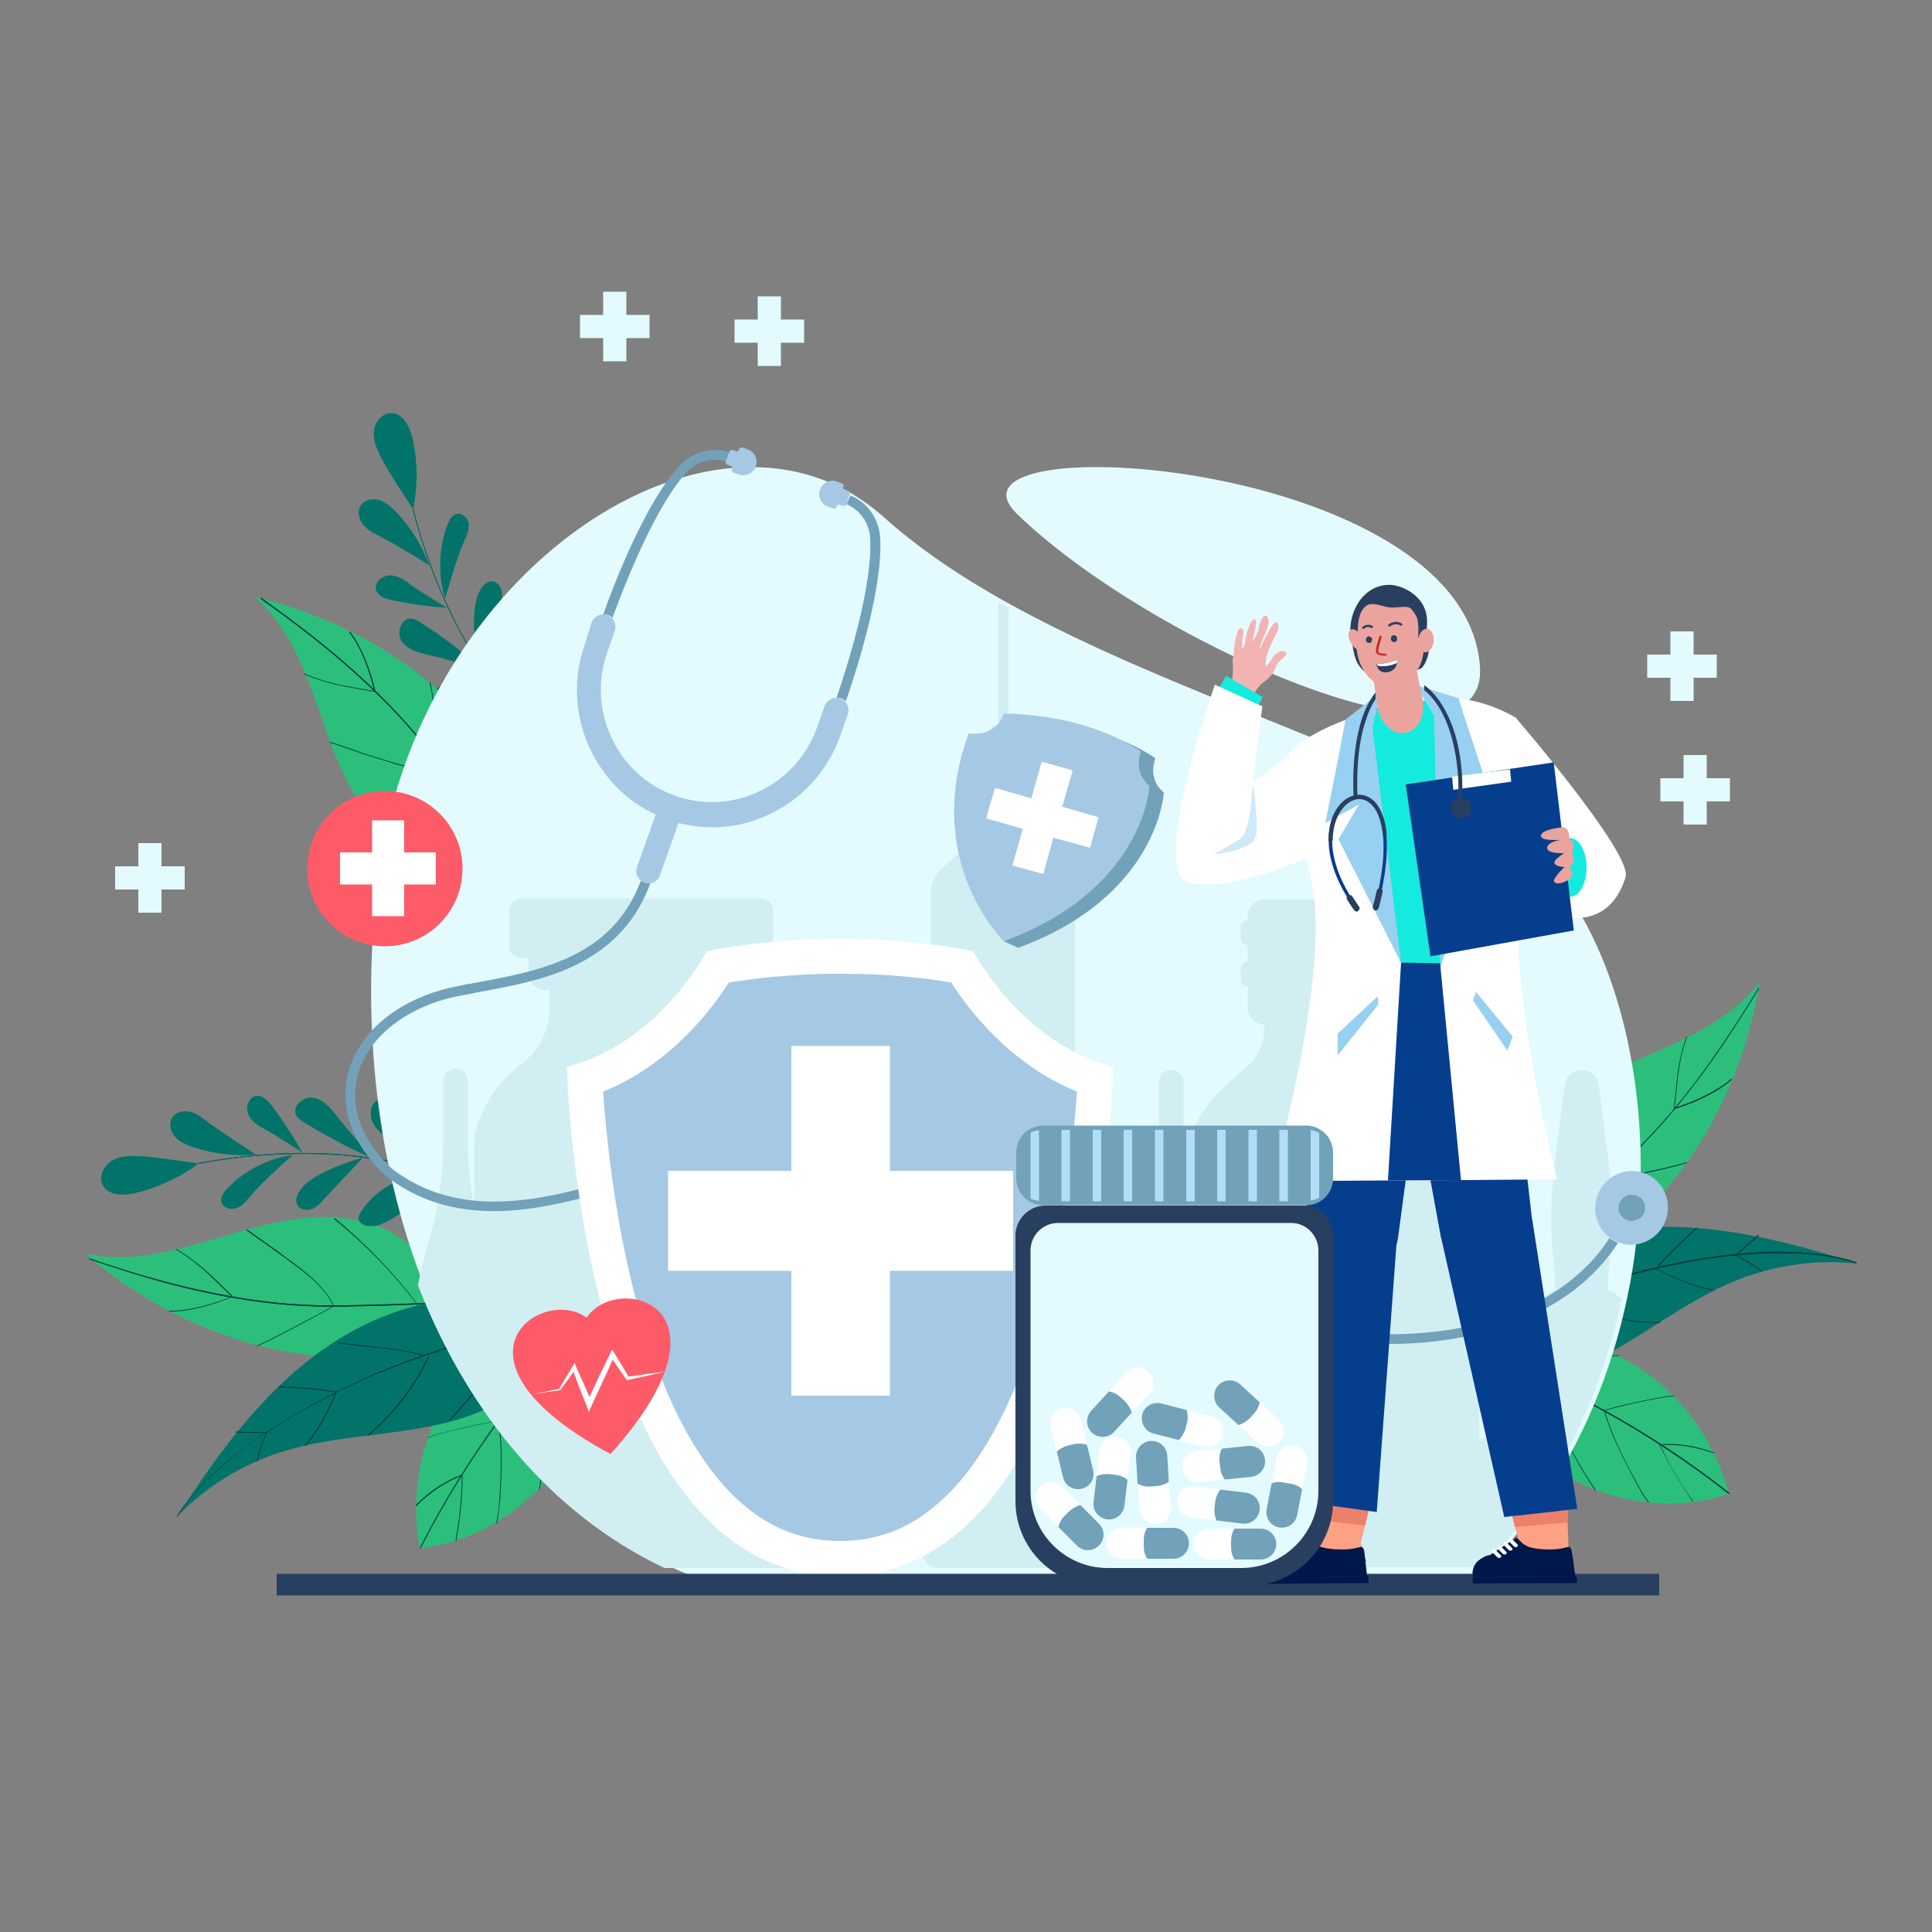 <?xml version="1.0" encoding="utf-8"?>
<!-- Generator: Adobe Illustrator 26.0.1, SVG Export Plug-In . SVG Version: 6.00 Build 0)  -->
<svg version="1.1" id="Layer_1" xmlns="http://www.w3.org/2000/svg" xmlns:xlink="http://www.w3.org/1999/xlink" x="0px" y="0px"
	 viewBox="0 0 500 500" enable-background="new 0 0 500 500" xml:space="preserve">
<rect x="0" y="0" width="500" height="500" fill="#808080" stroke="none"/>
<g id="OBJECTS">
	<g>
		<g>
			<path fill="#2CBF7B" d="M408.2,347.3c1.3,0.2,2.7,0.6,3.9,1c17.7,5.6,30.5,20.5,35.3,38.2c-16.3,6-36.9,1.3-49.8-10
				c-2.8-2.4-5.3-5.3-6.1-8.9c-0.8-4.2,1-8.4,3-12.1c1.5-2.9,3.3-5.8,6.2-7.3C403.1,347,405.7,346.9,408.2,347.3z"/>
			<path fill="#033A3F" d="M377.3,348.3C377.3,348.3,377.3,348.3,377.3,348.3c12.5,4.4,24.8,9.8,36.5,16.2
				c11.7,6.4,22.9,13.8,33.3,21.9c0.1,0,0.1,0,0.2,0s0-0.1,0-0.2c-10.4-8.2-21.6-15.6-33.3-21.9c-11.7-6.4-23.9-11.8-36.5-16.2
				c-0.1,0-0.1,0-0.1,0.1C377.2,348.2,377.3,348.3,377.3,348.3z"/>
			<path fill="#033A3F" d="M438,388.6c0,0,0.1,0,0.1,0c0,0,0.1-0.1,0-0.2l-1.4-2c-2.8-4.2-5.3-8.5-7.1-12.6c0-0.1-0.1-0.1-0.1-0.1
				c-0.1,0-0.1,0.1-0.1,0.1c1.9,4,4.4,8.4,7.2,12.6L438,388.6C438,388.6,438,388.6,438,388.6z"/>
			<path fill="#033A3F" d="M426.6,388.8c0,0,0.1,0,0.1,0c0,0,0-0.1,0-0.2c-1.3-1.4-2.3-3.4-3.2-5.1c-0.2-0.4-0.4-0.8-0.6-1.1
				c-2.9-5.3-6-11.5-7.6-17.4c0-0.1-0.1-0.1-0.1-0.1c-0.1,0-0.1,0.1-0.1,0.1c1.6,5.9,4.8,12.1,7.6,17.4c0.2,0.4,0.4,0.7,0.6,1.1
				C424.3,385.4,425.3,387.4,426.6,388.8C426.6,388.8,426.6,388.8,426.6,388.8z"/>
			<path fill="#033A3F" d="M412.8,385.7c0,0,0.1,0,0.1,0c0,0,0.1-0.1,0-0.2c-4.2-6-7.4-12.7-10.5-19.1c-1.3-2.7-2.8-5.8-2.6-9
				c0-0.1,0-0.1-0.1-0.1c-0.1,0-0.1,0-0.1,0.1c-0.2,3.3,1.3,6.3,2.6,9.1C405.4,373,408.6,379.7,412.8,385.7
				C412.8,385.7,412.8,385.7,412.8,385.7z"/>
			<path fill="#033A3F" d="M429.5,374C429.6,374,429.6,374,429.5,374c4.6-0.3,9.2,0.4,14,2.1c0.1,0,0.1,0,0.1-0.1
				c0-0.1,0-0.1-0.1-0.1c-4.9-1.8-9.4-2.5-14-2.1C429.5,373.8,429.5,373.8,429.5,374C429.5,373.9,429.5,374,429.5,374z"/>
			<path fill="#033A3F" d="M415.1,365.2c0,0,0.1,0,0.1,0c0.3-0.3,4-1.2,8.4-2.2c3.7-0.8,8.4-1.7,9.6-1.6c0.1,0,0.1,0,0.1-0.1
				c0-0.1,0-0.1-0.1-0.1c-2.3-0.1-17.4,3.2-18.2,3.9C415.1,365.1,415.1,365.1,415.1,365.2C415.1,365.2,415.1,365.2,415.1,365.2z"/>
			<path fill="#033A3F" d="M398.8,357.3C398.9,357.4,398.9,357.4,398.8,357.3c4.5-1.3,8.9-3,12.6-4.5l0.1,0c2.3-1,4.8-2,7.3-1.9
				c0.1,0,0.1,0,0.1-0.1c0-0.1,0-0.1-0.1-0.1c-2.6,0-5,1-7.4,1.9l-0.1,0c-3.7,1.5-8,3.2-12.5,4.5
				C398.8,357.2,398.8,357.2,398.8,357.3C398.8,357.3,398.8,357.3,398.8,357.3z"/>
			<path fill="#033A3F" d="M377.3,348.3C377.3,348.3,377.3,348.3,377.3,348.3c12.6,4.4,24.9,9.9,36.6,16.3
				c11.8,6.4,23.1,13.8,33.5,22l0,0c0,0,0.1,0,0.2,0c0,0,0-0.1,0-0.2c-10.4-8.2-21.7-15.6-33.5-22c-11.8-6.4-24.1-11.9-36.6-16.3
				c-0.1,0-0.1,0-0.1,0.1C377.2,348.2,377.3,348.3,377.3,348.3z"/>
		</g>
		<g>
			<path fill="#2CBF7B" d="M392,322.3c0.6,0.8,1.3,1.4,2.2,2c3.4,2.3,7.7,2.8,11.8,2c6.6-1.2,12.2-5.4,17.1-10
				c17.5-16.4,28.6-38.7,32.3-62.2c-9.1,12-24.4,16.7-37.5,22.9c-11.1,5.2-22.2,12.5-26.7,23.9C388.8,306.8,387.5,316.8,392,322.3z"
				/>
			<path fill="#033A3F" d="M370.6,336.6c0,0,0.1,0,0.1,0c13.6-6.5,25.6-16,37.2-25.2c3.3-2.7,6.8-5.4,10-8.3
				c7.1-6.3,13.8-13.5,20.4-22.2c5.5-7.1,11-15.4,16.9-25.1c0-0.1,0-0.1,0-0.1c-0.1,0-0.1,0-0.1,0c-5.9,9.7-11.4,17.9-16.9,25.1
				c-6.6,8.6-13.3,15.9-20.4,22.1c-3.2,2.9-6.7,5.6-10,8.3c-11.6,9.2-23.5,18.7-37.1,25.2C370.6,336.5,370.6,336.5,370.6,336.6
				C370.6,336.6,370.6,336.6,370.6,336.6z"/>
			<path fill="#033A3F" d="M397.2,320.5C397.2,320.5,397.2,320.6,397.2,320.5c8.7-0.7,17.3-2.2,25.6-4.5c0.1,0,0.1-0.1,0.1-0.1
				c0-0.1-0.1-0.1-0.1-0.1c-8.3,2.2-16.9,3.8-25.5,4.5C397.2,320.3,397.1,320.4,397.2,320.5C397.2,320.5,397.2,320.5,397.2,320.5z"
				/>
			<path fill="#033A3F" d="M414.6,305.9C414.6,305.9,414.7,305.9,414.6,305.9c2-0.3,17.8-3.5,21.9-4.9c0.1,0,0.1-0.1,0.1-0.1
				s-0.1-0.1-0.1-0.1c-4.1,1.3-19.8,4.5-21.8,4.9C414.6,305.7,414.6,305.8,414.6,305.9C414.6,305.9,414.6,305.9,414.6,305.9z"/>
			<path fill="#033A3F" d="M433.2,287.1C433.3,287.1,433.3,287.1,433.2,287.1c4.9-1.5,11.3-4.3,15-7.7c0,0,0-0.1,0-0.2
				c0,0-0.1,0-0.2,0c-3.7,3.3-10.1,6.1-14.9,7.6C433.2,286.9,433.2,287,433.2,287.1C433.2,287.1,433.2,287.1,433.2,287.1z"/>
			<path fill="#033A3F" d="M433.2,287.1C433.2,287.1,433.2,287.1,433.2,287.1c0.1,0,0.2,0,0.2-0.1l0.8-7.9c0.4-3.8,1.3-7.8,2.4-10.7
				c0-0.1,0-0.1-0.1-0.1s-0.1,0-0.1,0.1c-1.1,3-2,7-2.4,10.8l-0.8,7.9C433.1,287.1,433.1,287.1,433.2,287.1z"/>
			<path fill="#033A3F" d="M414.6,305.9C414.6,305.9,414.7,305.9,414.6,305.9c0.1,0,0.2-0.1,0.2-0.1c-1.4-5.4-0.1-10.7,1.2-16.2
				c0.2-0.8,0.4-1.6,0.5-2.3c0.4-1.7,0.9-3.6,1.4-5.5c0.5-1.9,1-3.8,1.4-5.5c0-0.1,0-0.1-0.1-0.1s-0.1,0-0.1,0.1
				c-0.4,1.7-0.9,3.6-1.4,5.5c-0.5,1.9-1,3.8-1.4,5.5c-0.2,0.8-0.4,1.6-0.5,2.3C414.5,294.8,413.2,300.4,414.6,305.9
				C414.6,305.9,414.6,305.9,414.6,305.9z"/>
			<path fill="#033A3F" d="M397.8,320.1C397.9,320.1,397.9,320.1,397.8,320.1c0.1,0,0.2,0,0.2-0.1c-0.5-10.5,0.2-21,2.2-31.3
				c0-0.1,0-0.1-0.1-0.1c-0.1,0-0.1,0-0.1,0.1C398,298.9,397.3,309.5,397.8,320.1C397.8,320,397.8,320.1,397.8,320.1z"/>
			<path fill="#033A3F" d="M370.6,336.6c0,0,0.1,0,0.1,0c13.6-6.5,25.6-16,37.2-25.2c3.3-2.7,6.8-5.4,10-8.3
				c7.1-6.3,13.8-13.5,20.4-22.2c5.5-7.1,11-15.4,16.9-25.1c0-0.1,0-0.1,0-0.1c-0.1,0-0.1,0-0.1,0c-5.9,9.7-11.4,17.9-16.9,25.1
				c-6.6,8.6-13.3,15.9-20.4,22.1c-3.2,2.9-6.7,5.6-10,8.3c-11.6,9.2-23.5,18.7-37.1,25.2C370.6,336.5,370.6,336.5,370.6,336.6
				C370.6,336.6,370.6,336.6,370.6,336.6z"/>
		</g>
		<g>
			<path fill="#027369" d="M371.2,350.1c8.6-18.5,28.9-29.6,49.2-32c20.3-2.4,40.7,2.6,60.2,8.9c-10.5-1.1-21.3,0.4-31.1,4.3
				c-13.5,5.4-24.8,15.1-37.9,21.4c-13.1,6.3-29.9,8.6-41.2-0.6L371.2,350.1z"/>
			<path fill="#033A3F" d="M347,365.7c0.1,0,0.2,0.1,0.2,0.1c1.5-1,3-2,4.7-3.1c0.6-0.4,1.2-0.8,1.8-1.1c0.9-0.6,1.8-1.2,2.8-1.8
				c1.3-0.8,2.6-1.6,4-2.5c1.4-0.8,2.8-1.7,4.2-2.5c0.2-0.1,0.4-0.2,0.6-0.3c0.1-0.1,0.2-0.1,0.3-0.2h0c0.3-0.2,0.7-0.4,1-0.6
				c0.6-0.4,1.3-0.7,1.9-1.1c0,0,0,0,0,0c0.7-0.4,1.3-0.7,2-1.1c0,0,0.1,0,0.1-0.1c4.7-2.6,9.4-5,14.1-7.3c0.2-0.1,0.5-0.2,0.7-0.4
				c0.5-0.2,1-0.5,1.5-0.7c0.7-0.3,1.5-0.7,2.2-1c0.8-0.4,1.6-0.7,2.3-1.1c6.1-2.7,12.1-5.1,17.9-7.1c1.8-0.6,3.7-1.2,5.5-1.8
				c1-0.3,1.9-0.6,2.8-0.8c0,0,0.1,0,0.1,0c0.1,0,0.2-0.1,0.3-0.1c3.5-1,7-1.9,10.4-2.7c0.1,0,0.2-0.1,0.3-0.1
				c5.8-1.3,11.4-2.4,16.7-3c0.2,0,0.4,0,0.6-0.1c1-0.1,2-0.2,2.9-0.3h0c0,0,0.1,0,0.1,0c0.1,0,0.2,0,0.4,0c5.7-0.6,11.1-0.7,16-0.5
				c8.5,0.4,13.3,1.9,14.6,2.4c0.2,0.1,0.4,0.1,0.4,0.1c0.1,0,0.1,0,0.1-0.1c0-0.1,0-0.1-0.1-0.1c0,0-1.4-0.6-4.2-1.2
				c-2.5-0.6-6.1-1.1-10.9-1.4c-5-0.3-10.4-0.1-16.2,0.5c-0.1,0-0.2,0-0.4,0c-1,0.1-2,0.2-2.9,0.3c-0.2,0-0.4,0-0.6,0.1
				c-5.4,0.7-11,1.7-16.8,3.1c-0.1,0-0.1,0-0.2,0c-0.1,0-0.1,0-0.2,0c0,0,0,0,0,0c-3.4,0.8-6.8,1.7-10.3,2.7c-0.1,0-0.2,0.1-0.4,0.1
				c-0.1,0-0.2,0.1-0.3,0.1c-0.9,0.3-1.9,0.6-2.8,0.9c-1.7,0.5-3.4,1.1-5.1,1.7c-1.4,0.5-2.8,1-4.2,1.5c-0.1,0-0.2,0.1-0.3,0.1
				c-4.5,1.7-9.1,3.5-13.7,5.6c-0.8,0.3-1.6,0.7-2.3,1.1c-0.7,0.3-1.3,0.6-2,0.9c-0.3,0.1-0.5,0.2-0.8,0.4c-0.2,0.1-0.5,0.2-0.7,0.3
				c-4.8,2.3-9.8,4.9-14.7,7.6c-0.1,0-0.2,0.1-0.3,0.1c-0.7,0.4-1.4,0.8-2.1,1.2c0,0,0,0,0,0c-0.6,0.4-1.3,0.7-1.9,1.1
				c-0.4,0.2-0.8,0.4-1.1,0.7h0c-0.1,0.1-0.2,0.1-0.3,0.2c0,0,0,0,0,0c-0.1,0.1-0.3,0.1-0.4,0.2c-1.4,0.8-2.8,1.6-4.1,2.5
				c-1.4,0.9-2.8,1.7-4.1,2.5c-1,0.6-1.9,1.2-2.8,1.8c-0.6,0.4-1.2,0.8-1.8,1.1C350.1,363.7,348.5,364.7,347,365.7z"/>
			<path fill="#033A3F" d="M381.1,346.5C381.1,346.6,381.1,346.6,381.1,346.5c9.7,2.7,19.7,4.8,29.6,6.2c0.1,0,0.1,0,0.1-0.1
				s0-0.1-0.1-0.1c-10-1.4-19.9-3.5-29.6-6.2c-0.1,0-0.1,0-0.1,0.1C381,346.5,381,346.5,381.1,346.5z"/>
			<path fill="#033A3F" d="M406.9,337.8c6.9,2.9,15.2,4.6,22.6,4.6c0.1,0,0.1,0,0.1-0.1c0-0.1,0-0.1-0.1-0.1
				c-8.3,0-17.7-2.1-25.1-5.7c-0.1,0-0.1,0-0.1,0s0,0.1,0,0.1C405.1,337,406,337.4,406.9,337.8z"/>
			<path fill="#033A3F" d="M433.9,331c3.5,1.5,6.8,2.5,9.7,3c0.1,0,0.1,0,0.1-0.1c0-0.1,0-0.1-0.1-0.1c-4.4-0.8-9.4-2.6-15.1-5.5
				c-0.1,0-0.1,0-0.1,0s0,0.1,0,0.1C430.4,329.4,432.2,330.3,433.9,331z"/>
			<path fill="#033A3F" d="M455.8,329.1c0,0,0.1,0,0.1,0c0,0,0-0.1,0-0.2c-1.5-1.2-4.8-3.3-6.7-4.1c0,0,0,0,0,0
				c-0.1,0-0.1,0-0.1,0.1s0,0.1,0.1,0.1l0,0C451,325.8,454.3,327.9,455.8,329.1C455.8,329.1,455.8,329.1,455.8,329.1z"/>
			<path fill="#033A3F" d="M449.1,325c0,0,0.1,0,0.1,0c0.9-0.8,2-1.7,3-2.6c1-0.9,2.1-1.8,3-2.6c0,0,0-0.1,0-0.2s-0.1,0-0.2,0
				c-0.9,0.8-2,1.7-3,2.6s-2.1,1.8-3,2.6C449,324.9,449,324.9,449.1,325C449,325,449.1,325,449.1,325z"/>
			<path fill="#033A3F" d="M428.5,328.5c0,0,0.1,0,0.1,0c2.3-2.7,5.8-6.3,10.6-10.5c0,0,0-0.1,0-0.2s-0.1,0-0.2,0
				c-4.8,4.2-8.3,7.8-10.6,10.5C428.4,328.4,428.4,328.4,428.5,328.5C428.4,328.5,428.5,328.5,428.5,328.5z"/>
			<path fill="#033A3F" d="M405.1,335.4c0,0,0.1,0,0.1,0c2.1-2.7,4.3-5.4,6.7-7.8c1-1.1,2.1-2.2,3.2-3.2c1.8-1.8,3.6-3.6,5.2-5.5
				c0,0,0-0.1,0-0.2c0,0-0.1,0-0.2,0c-1.7,1.9-3.5,3.7-5.2,5.5c-1.1,1.1-2.1,2.1-3.2,3.2c-2.4,2.5-4.6,5.1-6.7,7.9
				C405,335.3,405,335.3,405.1,335.4C405.1,335.4,405.1,335.4,405.1,335.4z"/>
			<path fill="#033A3F" d="M382.5,345.1C382.5,345.1,382.5,345.1,382.5,345.1c0.1,0,0.1,0,0.1-0.1l4-9.9c0.7-1.6,1.4-3.4,2.7-4.7
				c0,0,0-0.1,0-0.2s-0.1,0-0.2,0c-1.3,1.3-2.1,3.2-2.8,4.8l-4,9.9C382.4,345,382.4,345,382.5,345.1z"/>
			<path fill="#033A3F" d="M347,365.7c0.1,0,0.2,0.1,0.2,0.1c1.5-1,3-2,4.7-3.1c0.6-0.4,1.2-0.8,1.8-1.1c0.9-0.6,1.8-1.2,2.8-1.8
				c1.3-0.8,2.6-1.6,4-2.5c1.4-0.8,2.8-1.7,4.2-2.5c0.2-0.1,0.4-0.2,0.6-0.3c0.1-0.1,0.2-0.1,0.3-0.2h0c0.3-0.2,0.7-0.4,1-0.6
				c0.6-0.4,1.3-0.7,1.9-1.1c0,0,0,0,0,0c0.7-0.4,1.3-0.7,2-1.1c0,0,0.1,0,0.1-0.1c4.7-2.6,9.4-5,14.1-7.3c0.2-0.1,0.5-0.2,0.7-0.4
				c0.5-0.2,1-0.5,1.5-0.7c0.7-0.3,1.5-0.7,2.2-1c0.8-0.4,1.6-0.7,2.3-1.1c6.1-2.7,12.1-5.1,17.9-7.1c1.8-0.6,3.7-1.2,5.5-1.8
				c1-0.3,1.9-0.6,2.8-0.8c0,0,0.1,0,0.1,0c0.1,0,0.2-0.1,0.3-0.1c3.5-1,7-1.9,10.4-2.7c0.1,0,0.2-0.1,0.3-0.1
				c5.8-1.3,11.4-2.4,16.7-3c0.2,0,0.4,0,0.6-0.1c1-0.1,2-0.2,2.9-0.3h0c0,0,0.1,0,0.1,0c0.1,0,0.2,0,0.4,0c5.7-0.6,11.1-0.7,16-0.5
				c8.5,0.4,13.3,1.9,14.6,2.4c0.2,0.1,0.4,0.1,0.4,0.1c0.1,0,0.1,0,0.1-0.1c0-0.1,0-0.1-0.1-0.1c0,0-1.4-0.6-4.2-1.2
				c-2.5-0.6-6.1-1.1-10.9-1.4c-5-0.3-10.4-0.1-16.2,0.5c-0.1,0-0.2,0-0.4,0c-1,0.1-2,0.2-2.9,0.3c-0.2,0-0.4,0-0.6,0.1
				c-5.4,0.7-11,1.7-16.8,3.1c-0.1,0-0.1,0-0.2,0c-0.1,0-0.1,0-0.2,0c0,0,0,0,0,0c-3.4,0.8-6.8,1.7-10.3,2.7c-0.1,0-0.2,0.1-0.4,0.1
				c-0.1,0-0.2,0.1-0.3,0.1c-0.9,0.3-1.9,0.6-2.8,0.9c-1.7,0.5-3.4,1.1-5.1,1.7c-1.4,0.5-2.8,1-4.2,1.5c-0.1,0-0.2,0.1-0.3,0.1
				c-4.5,1.7-9.1,3.5-13.7,5.6c-0.8,0.3-1.6,0.7-2.3,1.1c-0.7,0.3-1.3,0.6-2,0.9c-0.3,0.1-0.5,0.2-0.8,0.4c-0.2,0.1-0.5,0.2-0.7,0.3
				c-4.8,2.3-9.8,4.9-14.7,7.6c-0.1,0-0.2,0.1-0.3,0.1c-0.7,0.4-1.4,0.8-2.1,1.2c0,0,0,0,0,0c-0.6,0.4-1.3,0.7-1.9,1.1
				c-0.4,0.2-0.8,0.4-1.1,0.7h0c-0.1,0.1-0.2,0.1-0.3,0.2c0,0,0,0,0,0c-0.1,0.1-0.3,0.1-0.4,0.2c-1.4,0.8-2.8,1.6-4.1,2.5
				c-1.4,0.9-2.8,1.7-4.1,2.5c-1,0.6-1.9,1.2-2.8,1.8c-0.6,0.4-1.2,0.8-1.8,1.1C350.1,363.7,348.5,364.7,347,365.7z"/>
		</g>
		<g>
			<path fill="#027369" d="M132.3,191.5c-2-0.9-4.1-1.8-6.2-1.4c-2.1,0.4-4,2.6-3.2,4.6c0.6,1.4,2.1,2,3.6,2.5
				c7.5,2.4,15.4,3.3,23.2,2.8C149.7,199.9,137.8,194,132.3,191.5z"/>
			<path fill="#027369" d="M148.6,198.7c-4.5-4.7-5.1-11.8-5.5-18.2c-0.1-2.7,0.1-6.1,2.6-7.1c2-0.8,4.4,0.5,5.4,2.4
				c1,1.9,1,4.2,0.9,6.3C151.8,188.3,148.6,198.7,148.6,198.7z"/>
			<path fill="#027369" d="M121.4,178.6c-1.6-0.8-3.4-1.5-5.2-1.5s-3.7,1-4.3,2.7c-0.3,0.9-0.2,1.9,0.1,2.8c0.8,2.2,2.8,3.9,5,4.7
				s4.6,1,7,1.1c4.5,0.3,8.9,0.5,13.4,0.8C137.4,189.3,127,181.2,121.4,178.6z"/>
			<path fill="#027369" d="M136.2,187.3c-4.4-6.6-4.6-15.8-0.3-22.6c0.3-0.5,0.7-1.1,1.3-1.3c1.8-0.8,3.4,1.5,3.8,3.4
				C142.3,174,136.2,187.3,136.2,187.3z"/>
			<path fill="#027369" d="M125,173.3c-5.1-4.5-10.5-8.6-16.2-12.2c-0.7-0.5-1.5-1-2.4-1c-2.6-0.2-3.9,3.8-2.4,5.9
				c1.5,2.2,4.3,2.9,6.9,3.5C115.5,170.5,125,173.3,125,173.3z"/>
			<path fill="#027369" d="M123.7,153.9c0.7-1.8,2.1-3.8,4-3.4c1.3,0.3,2.1,1.6,2.2,3s-0.4,2.6-0.9,3.8c-1.8,4.6-3.7,9.1-5.5,13.7
				C123.5,170.9,121.5,159.7,123.7,153.9z"/>
			<path fill="#027369" d="M106.5,151.5c-1.7-1.3-3.5-2.6-5.6-2.6s-4.3,2.1-3.5,4c0.6,1.5,2.3,2,3.9,2.4c4.8,1,9.6,1.7,14.5,2
				C115.7,157.4,108.9,153.2,106.5,151.5z"/>
			<path fill="#027369" d="M115.2,154.9c-1.9-6.2-1.7-13,0.6-19.1c0.5-1.2,1.2-2.6,2.5-2.8c1.5-0.3,2.9,1.2,3,2.7s-0.5,3-1.2,4.4
				C118.1,144.6,115.2,154.9,115.2,154.9z"/>
			<path fill="#027369" d="M111.1,146.3c-1.9-5.1-4.8-9.9-8.6-13.8c-1.3-1.3-2.7-2.6-4.4-3.1c-1.8-0.5-3.9,0-4.8,1.5
				c-0.9,1.5-0.4,3.6,0.7,4.9c1.1,1.4,2.8,2.2,4.3,3C102.5,140.9,111.1,146.3,111.1,146.3z"/>
			<path fill="#027369" d="M106.9,131.8c1.3-6,1.2-12.3-0.1-18.2c-0.7-3.1-2.5-6.7-5.6-6.7c-2.7,0-4.6,3-4.5,5.6s1.5,5.1,2.8,7.5
				C101.6,123.8,106.9,131.8,106.9,131.8z"/>
			<path fill="#033A3F" d="M157.4,205C157.4,205,157.4,205,157.4,205c0,0.1-0.1,0.1-0.1,0.1c0,0-2.3-1.2-5.9-3.7
				c-3.3-2.3-8.4-6.4-14-12.3c-6.3-6.6-11.9-14.2-16.7-22.6c-6-10.4-10.6-22.1-13.9-34.7c0-0.1,0-0.1,0.1-0.1c0.1,0,0.1,0,0.1,0.1
				c3.2,12.5,7.9,24.2,13.8,34.6c4.8,8.3,10.4,15.9,16.6,22.5c5.6,5.9,10.7,9.9,14,12.2c3.6,2.5,5.9,3.7,5.9,3.7
				C157.4,204.9,157.4,204.9,157.4,205z"/>
			<path fill="#027369" d="M157.4,205C157.4,205,157.4,205,157.4,205c0,0.1-0.1,0.1-0.1,0.1c0,0-2.3-1.2-5.9-3.7
				c-3.3-2.3-8.4-6.4-14-12.3c-6.3-6.6-11.9-14.2-16.7-22.6c-6-10.4-10.6-22.1-13.9-34.7c0-0.1,0-0.1,0.1-0.1c0.1,0,0.1,0,0.1,0.1
				c3.2,12.5,7.9,24.2,13.8,34.6c4.8,8.3,10.4,15.9,16.6,22.5c5.6,5.9,10.7,9.9,14,12.2c3.6,2.5,5.9,3.7,5.9,3.7
				C157.4,204.9,157.4,204.9,157.4,205z"/>
		</g>
		<g>
			<path fill="#2CBF7B" d="M129.3,222.7c0.8-0.6,1.5-1.2,2.2-2c2.5-3.2,3.3-7.5,2.9-11.6c-0.8-6.6-4.5-12.6-8.7-17.8
				c-15-18.7-36.5-31.3-59.7-36.8c11.3,10,14.9,25.6,20.1,39.1c4.4,11.4,10.8,23.1,21.9,28.3C113.6,224.8,123.5,226.8,129.3,222.7z"
				/>
			<path fill="#033A3F" d="M142,245.1c0,0,0-0.1,0-0.1c-5.5-14.1-14.1-26.7-22.4-38.9c-2.4-3.5-4.9-7.2-7.5-10.6
				c-5.7-7.5-12.5-14.7-20.6-22c-6.7-6-14.5-12.1-23.8-18.7c0,0-0.1,0-0.2,0c0,0,0,0.1,0,0.2c9.3,6.6,17.1,12.7,23.8,18.7
				c8.1,7.3,14.9,14.4,20.6,22c2.6,3.5,5.1,7.1,7.5,10.6c8.3,12.2,17,24.8,22.4,38.9C141.9,245.1,141.9,245.1,142,245.1
				C142,245.1,142,245.1,142,245.1z"/>
			<path fill="#033A3F" d="M127.9,217.4C127.9,217.4,127.9,217.3,127.9,217.4c-0.1-8.7-1-17.4-2.6-25.8c0-0.1-0.1-0.1-0.1-0.1
				c-0.1,0-0.1,0.1-0.1,0.1c1.6,8.5,2.5,17.1,2.6,25.7C127.7,217.4,127.8,217.4,127.9,217.4C127.9,217.4,127.9,217.4,127.9,217.4z"
				/>
			<path fill="#033A3F" d="M114.6,198.9C114.6,198.9,114.6,198.9,114.6,198.9c-0.2-2.1-2.2-18-3.2-22.2c0-0.1-0.1-0.1-0.1-0.1
				c-0.1,0-0.1,0.1-0.1,0.1c1,4.2,3.1,20.1,3.3,22.1C114.4,198.9,114.5,199,114.6,198.9C114.6,199,114.6,199,114.6,198.9z"/>
			<path fill="#033A3F" d="M97.2,179C97.2,179,97.3,178.9,97.2,179c-1.1-5-3.5-11.6-6.6-15.5c0,0-0.1-0.1-0.2,0s-0.1,0.1,0,0.2
				c3.1,3.9,5.4,10.5,6.5,15.4C97,179,97.1,179,97.2,179C97.2,179,97.2,179,97.2,179z"/>
			<path fill="#033A3F" d="M97.2,179.1C97.2,179,97.3,179,97.2,179.1c0-0.1,0-0.2-0.1-0.2l-7.8-1.4c-3.7-0.7-7.7-1.9-10.5-3.2
				c-0.1,0-0.1,0-0.1,0.1c0,0.1,0,0.1,0.1,0.1c2.9,1.3,6.8,2.5,10.6,3.2l7.8,1.4C97.2,179.1,97.2,179.1,97.2,179.1z"/>
			<path fill="#033A3F" d="M114.6,198.9C114.6,198.9,114.6,198.9,114.6,198.9c0-0.1,0-0.2-0.1-0.2c-5.5,1-10.7-0.7-16.1-2.4
				c-0.8-0.2-1.5-0.5-2.3-0.7c-1.7-0.5-3.5-1.2-5.3-1.8c-1.8-0.6-3.7-1.3-5.4-1.8c-0.1,0-0.1,0-0.1,0.1s0,0.1,0.1,0.1
				c1.7,0.5,3.5,1.2,5.3,1.8c1.8,0.6,3.7,1.3,5.4,1.8c0.8,0.2,1.5,0.5,2.3,0.7C103.6,198.2,109,199.9,114.6,198.9
				C114.6,199,114.6,199,114.6,198.9z"/>
			<path fill="#033A3F" d="M127.5,216.7C127.5,216.7,127.5,216.7,127.5,216.7c0-0.1,0-0.2-0.1-0.2c-10.5-0.2-20.9-1.7-31.1-4.5
				c-0.1,0-0.1,0-0.1,0.1c0,0.1,0,0.1,0.1,0.1C106.5,215,116.9,216.5,127.5,216.7C127.5,216.8,127.5,216.7,127.5,216.7z"/>
			<path fill="#033A3F" d="M142,245.1c0,0,0-0.1,0-0.1c-5.5-14.1-14.1-26.7-22.4-38.9c-2.4-3.5-4.9-7.2-7.5-10.6
				c-5.7-7.5-12.5-14.7-20.6-22c-6.7-6-14.5-12.1-23.8-18.7c0,0-0.1,0-0.2,0c0,0,0,0.1,0,0.2c9.3,6.6,17.1,12.7,23.8,18.7
				c8.1,7.3,14.9,14.4,20.6,22c2.6,3.5,5.1,7.1,7.5,10.6c8.3,12.2,17,24.8,22.4,38.9C141.9,245.1,141.9,245.1,142,245.1
				C142,245.1,142,245.1,142,245.1z"/>
		</g>
	</g>
	<g>
		<g>
			<path fill="#2CBF7B" d="M127.7,348.6c-1.1,0.8-2.2,1.6-3.2,2.5c-13.7,12.6-19.1,31.5-15.9,49.5c17.3-1.4,34-14.4,41-30
				c1.5-3.3,2.6-7.1,1.7-10.6c-1-4.1-4.5-7.2-7.9-9.7c-2.6-1.9-5.4-3.9-8.7-4C132.2,346.2,129.8,347.2,127.7,348.6z"/>
			<path fill="#033A3F" d="M156.2,336.5C156.2,336.6,156.2,336.6,156.2,336.5c-9.5,9.3-18.3,19.4-26.2,30.1S115,388.7,109,400.5
				c0,0.1-0.1,0.1-0.1,0c-0.1,0-0.1-0.1,0-0.1c6-11.8,13.1-23.2,21-33.9c7.9-10.7,16.7-20.8,26.2-30.1c0,0,0.1,0,0.2,0
				C156.2,336.5,156.2,336.5,156.2,336.5z"/>
			<path fill="#033A3F" d="M118.1,398.7c0,0-0.1,0.1-0.1,0.1c-0.1,0-0.1-0.1-0.1-0.1l0.4-2.4c0.8-5,1.2-9.9,1.2-14.4
				c0-0.1,0.1-0.1,0.1-0.1c0.1,0,0.1,0,0.1,0.1c0,4.5-0.4,9.5-1.2,14.4L118.1,398.7C118.1,398.7,118.1,398.7,118.1,398.7z"/>
			<path fill="#033A3F" d="M128.6,394.1c0,0-0.1,0.1-0.1,0.1c-0.1,0-0.1-0.1-0.1-0.1c0.5-1.8,0.7-4,0.8-6c0-0.4,0-0.9,0.1-1.3
				c0.4-6,0.6-12.9-0.4-19c0-0.1,0-0.1,0.1-0.1s0.1,0,0.1,0.1c1,6.1,0.8,13,0.4,19c0,0.4,0,0.8-0.1,1.3
				C129.2,390,129.1,392.2,128.6,394.1C128.6,394.1,128.6,394.1,128.6,394.1z"/>
			<path fill="#033A3F" d="M139.7,385.4c0,0-0.1,0.1-0.1,0.1c-0.1,0-0.1-0.1-0.1-0.1c1.3-7.2,1.4-14.6,1.5-21.8c0-3,0.1-6.4-1.4-9.2
				c0-0.1,0-0.1,0-0.1s0.1,0,0.1,0c1.5,2.9,1.5,6.3,1.4,9.3C141.1,370.8,141,378.2,139.7,385.4C139.7,385.4,139.7,385.4,139.7,385.4
				z"/>
			<path fill="#033A3F" d="M119.6,381.9C119.6,381.9,119.6,381.9,119.6,381.9c-4.3,1.6-8.1,4.2-11.8,7.8c0,0-0.1,0-0.2,0
				s0-0.1,0-0.2c3.7-3.7,7.5-6.2,11.8-7.8C119.6,381.7,119.6,381.7,119.6,381.9C119.6,381.8,119.6,381.8,119.6,381.9z"/>
			<path fill="#033A3F" d="M129,367.8c0,0-0.1,0.1-0.1,0.1c-0.4-0.1-4.2,0.6-8.6,1.6c-3.7,0.8-8.4,2-9.4,2.6c-0.1,0-0.1,0-0.1,0
				c0-0.1,0-0.1,0-0.1c2-1.1,17.2-4.4,18.1-4.2C129,367.7,129,367.8,129,367.8C129,367.8,129,367.8,129,367.8z"/>
			<path fill="#033A3F" d="M140.5,353.8C140.4,353.8,140.4,353.9,140.5,353.8c-4.7,0.8-9.3,1-13.3,1.2l-0.1,0
				c-2.5,0.1-5.2,0.2-7.4,1.3c-0.1,0-0.1,0-0.1-0.1c0-0.1,0-0.1,0.1-0.1c2.3-1.1,5-1.2,7.5-1.4l0.1,0c4-0.2,8.6-0.4,13.2-1.1
				C140.4,353.6,140.5,353.7,140.5,353.8C140.5,353.8,140.5,353.8,140.5,353.8z"/>
			<path fill="#033A3F" d="M156.2,336.5C156.2,336.6,156.2,336.6,156.2,336.5c-9.5,9.3-18.4,19.4-26.4,30.2
				c-8,10.8-15.1,22.3-21.1,34c0,0,0,0,0,0c0,0.1-0.1,0.1-0.1,0s-0.1-0.1,0-0.1c6-11.8,13.1-23.2,21.1-34.1
				c8-10.8,16.8-20.9,26.4-30.2c0,0,0.1,0,0.2,0C156.2,336.5,156.2,336.5,156.2,336.5z"/>
		</g>
		<g>
			<path fill="#2CBF7B" d="M114.4,336c0,1-0.1,2-0.4,2.9c-1.1,3.9-4.2,7.1-7.7,9.1c-5.8,3.3-12.8,3.7-19.5,3.3
				c-23.9-1.3-46.7-11.2-64.8-26.9c14.7,3.3,29.4-2.9,43.4-6.6c11.8-3.2,25-4.7,35.8,1.1C106.9,322.1,114.3,328.9,114.4,336z"/>
			<path fill="#033A3F" d="M140,333.3C140,333.3,139.9,333.3,140,333.3c-14.7,3.9-30,4.3-44.8,4.7c-4.3,0.1-8.7,0.2-13,0.1
				c-9.5-0.2-19.3-1.5-29.9-3.8c-8.8-1.9-18.3-4.7-29.1-8.4c-0.1,0-0.1-0.1-0.1-0.1c0-0.1,0.1-0.1,0.1-0.1
				c10.8,3.7,20.3,6.4,29.1,8.3c10.6,2.3,20.4,3.6,29.9,3.8c4.3,0.1,8.7,0,13-0.1c14.8-0.4,30.1-0.8,44.6-4.6
				C139.9,333.1,140,333.1,140,333.3C140,333.2,140,333.2,140,333.3z"/>
			<path fill="#033A3F" d="M109.3,338C109.3,338,109.2,338.1,109.3,338c-7.1,5-14.6,9.4-22.5,13c-0.1,0-0.1,0-0.1-0.1
				c0-0.1,0-0.1,0.1-0.1c7.8-3.6,15.3-8,22.4-12.9C109.2,337.9,109.2,337.9,109.3,338C109.3,338,109.3,338,109.3,338z"/>
			<path fill="#033A3F" d="M86.5,338C86.5,338,86.5,338.1,86.5,338c-1.8,1.1-15.9,8.7-19.9,10.4c-0.1,0-0.1,0-0.1-0.1
				c0-0.1,0-0.1,0.1-0.1c4-1.7,18.1-9.3,19.8-10.3C86.4,337.9,86.5,337.9,86.5,338C86.5,338,86.5,338,86.5,338z"/>
			<path fill="#033A3F" d="M60.2,335.6C60.2,335.6,60.1,335.7,60.2,335.6c-4.7,2-11.4,4-16.4,3.8c-0.1,0-0.1-0.1-0.1-0.1
				c0-0.1,0.1-0.1,0.1-0.1c5,0.2,11.7-1.8,16.3-3.7C60.1,335.5,60.1,335.5,60.2,335.6C60.2,335.6,60.2,335.6,60.2,335.6z"/>
			<path fill="#033A3F" d="M60.2,335.6C60.2,335.6,60.2,335.6,60.2,335.6c-0.1,0.1-0.1,0.1-0.2,0l-5.7-5.5c-2.7-2.6-6-5.1-8.7-6.7
				c-0.1,0-0.1-0.1,0-0.1c0-0.1,0.1-0.1,0.2,0c2.7,1.6,6,4.1,8.8,6.7l5.7,5.5C60.2,335.5,60.2,335.5,60.2,335.6z"/>
			<path fill="#033A3F" d="M86.5,338C86.5,338,86.5,338.1,86.5,338c-0.1,0.1-0.2,0.1-0.2,0c-2.4-5-6.8-8.2-11.4-11.6
				c-0.6-0.5-1.3-1-1.9-1.4c-1.4-1-3-2.2-4.6-3.3c-1.6-1.1-3.2-2.2-4.6-3.3c0,0-0.1-0.1,0-0.2c0,0,0.1-0.1,0.2,0
				c1.4,1,3,2.2,4.6,3.3c1.6,1.1,3.2,2.2,4.6,3.3c0.6,0.5,1.3,1,1.9,1.4C79.5,329.5,84,332.9,86.5,338C86.5,338,86.5,338,86.5,338z"
				/>
			<path fill="#033A3F" d="M108.5,338.1C108.5,338.1,108.5,338.1,108.5,338.1c-0.1,0.1-0.2,0.1-0.2,0c-6.3-8.4-13.7-16-21.8-22.6
				c0,0-0.1-0.1,0-0.2s0.1-0.1,0.2,0C94.8,322,102.1,329.6,108.5,338.1C108.5,338,108.5,338.1,108.5,338.1z"/>
			<path fill="#033A3F" d="M140,333.3C140,333.3,139.9,333.3,140,333.3c-14.7,3.9-30,4.3-44.8,4.7c-4.3,0.1-8.7,0.2-13,0.1
				c-9.5-0.2-19.3-1.5-29.9-3.8c-8.8-1.9-18.3-4.7-29.1-8.4c-0.1,0-0.1-0.1-0.1-0.1c0-0.1,0.1-0.1,0.1-0.1
				c10.8,3.7,20.3,6.4,29.1,8.3c10.6,2.3,20.4,3.6,29.9,3.8c4.3,0.1,8.7,0,13-0.1c14.8-0.4,30.1-0.8,44.6-4.6
				C139.9,333.1,140,333.1,140,333.3C140,333.2,140,333.2,140,333.3z"/>
		</g>
		<g>
			<path fill="#027369" d="M145.1,340.5c-18.4-8.8-41.1-4.4-58.3,6.6s-29.8,28-40.8,45.2c7.4-7.6,16.7-13.3,26.7-16.5
				c13.8-4.4,28.7-4.1,42.8-7.6s28.6-12.4,31.4-26.7L145.1,340.5z"/>
			<path fill="#033A3F" d="M173.7,337.2c0,0.1-0.1,0.2-0.1,0.2c-1.7,0.2-3.6,0.4-5.6,0.6c-0.7,0.1-1.4,0.2-2.1,0.3
				c-1.1,0.1-2.2,0.3-3.3,0.4c-1.5,0.2-3.1,0.4-4.7,0.7c-1.6,0.2-3.3,0.5-4.9,0.8c-0.2,0-0.4,0.1-0.6,0.1c-0.1,0-0.2,0-0.4,0.1h0
				c-0.4,0.1-0.8,0.1-1.2,0.2c-0.7,0.1-1.5,0.3-2.2,0.4c0,0,0,0,0,0c-0.7,0.1-1.5,0.3-2.2,0.4c0,0-0.1,0-0.1,0
				c-5.3,1-10.5,2.1-15.5,3.3c-0.3,0.1-0.5,0.1-0.8,0.2c-0.5,0.1-1,0.3-1.6,0.4c-0.8,0.2-1.6,0.4-2.3,0.6c-0.8,0.2-1.7,0.4-2.5,0.7
				c-6.4,1.8-12.6,3.8-18.3,5.9c-1.8,0.7-3.6,1.4-5.4,2.1c-0.9,0.4-1.8,0.8-2.7,1.1c0,0-0.1,0-0.1,0c-0.1,0-0.2,0.1-0.3,0.1
				c-3.3,1.5-6.6,3-9.7,4.5c-0.1,0.1-0.2,0.1-0.3,0.2c-5.3,2.7-10.3,5.4-14.8,8.3c-0.2,0.1-0.3,0.2-0.5,0.3
				c-0.8,0.5-1.7,1.1-2.5,1.6h0c0,0,0,0-0.1,0c-0.1,0.1-0.2,0.1-0.3,0.2c-4.8,3.2-9,6.5-12.7,9.9c-6.3,5.7-9,10-9.7,11.2
				c-0.1,0.2-0.2,0.3-0.2,0.4c0,0.1-0.1,0.1-0.1,0c-0.1,0-0.1-0.1,0-0.1c0,0,0.7-1.4,2.5-3.6c1.6-2,4-4.8,7.5-8
				c3.7-3.4,8-6.7,12.8-9.9c0.1-0.1,0.2-0.1,0.3-0.2c0.8-0.5,1.6-1.1,2.5-1.6c0.2-0.1,0.3-0.2,0.5-0.3c4.6-2.9,9.6-5.7,14.9-8.4
				c0.1,0,0.1-0.1,0.2-0.1c0.1,0,0.1-0.1,0.2-0.1c0,0,0,0,0,0c3.1-1.5,6.3-3,9.6-4.5c0.1,0,0.2-0.1,0.3-0.1c0.1,0,0.2-0.1,0.3-0.1
				c0.9-0.4,1.8-0.8,2.7-1.1c1.6-0.7,3.3-1.3,5-2c1.4-0.5,2.8-1,4.2-1.5c0.1,0,0.2-0.1,0.3-0.1c4.5-1.6,9.2-3,14.2-4.4
				c0.8-0.2,1.6-0.4,2.5-0.7c0.7-0.2,1.4-0.4,2.2-0.6c0.3-0.1,0.5-0.1,0.8-0.2c0.3-0.1,0.5-0.1,0.8-0.2c5.2-1.3,10.6-2.5,16.2-3.5
				c0.1,0,0.2,0,0.3-0.1c0.8-0.1,1.6-0.3,2.3-0.4c0,0,0,0,0,0c0.7-0.1,1.5-0.3,2.2-0.4c0.4-0.1,0.9-0.1,1.3-0.2h0
				c0.1,0,0.2,0,0.4-0.1c0,0,0,0,0,0c0.1,0,0.3,0,0.4-0.1c1.6-0.3,3.2-0.5,4.8-0.7c1.6-0.2,3.3-0.5,4.8-0.7c1.1-0.2,2.2-0.3,3.3-0.4
				c0.7-0.1,1.4-0.2,2.1-0.3C170.1,337.6,172,337.4,173.7,337.2z"/>
			<path fill="#033A3F" d="M135.3,344.1C135.3,344.1,135.3,344.1,135.3,344.1c-5.8,8.3-12.1,16.2-18.9,23.6c0,0-0.1,0-0.2,0
				c0,0,0-0.1,0-0.2c6.8-7.4,13.1-15.4,18.9-23.6c0,0,0.1-0.1,0.2,0C135.3,344,135.3,344,135.3,344.1z"/>
			<path fill="#033A3F" d="M109.8,353.7c-3.5,6.7-8.8,13.2-14.5,17.9c0,0-0.1,0-0.2,0s0-0.1,0-0.2c6.4-5.3,12.3-12.9,15.7-20.4
				c0-0.1,0.1-0.1,0.1-0.1s0.1,0.1,0.1,0.1C110.7,352,110.3,352.9,109.8,353.7z"/>
			<path fill="#033A3F" d="M84.7,365.7c-1.8,3.4-3.6,6.2-5.6,8.5c0,0-0.1,0.1-0.2,0s-0.1-0.1,0-0.2c2.9-3.4,5.6-7.9,8.1-13.9
				c0-0.1,0.1-0.1,0.1-0.1s0.1,0.1,0.1,0.1C86.4,362.3,85.5,364.1,84.7,365.7z"/>
			<path fill="#033A3F" d="M66.6,378.2c0,0-0.1,0.1-0.1,0.1c-0.1,0-0.1-0.1-0.1-0.1c0.4-1.9,1.6-5.6,2.5-7.5c0,0,0,0,0,0
				c0-0.1,0.1-0.1,0.1,0c0.1,0,0.1,0.1,0,0.1l0,0C68.2,372.6,67,376.3,66.6,378.2C66.6,378.2,66.6,378.2,66.6,378.2z"/>
			<path fill="#033A3F" d="M69.1,370.8c0,0-0.1,0.1-0.1,0.1c-1.2,0-2.6-0.1-4-0.1c-1.4,0-2.8,0-4-0.1c-0.1,0-0.1-0.1-0.1-0.1
				c0-0.1,0.1-0.1,0.1-0.1c1.2,0,2.6,0.1,4,0.1c1.4,0,2.8,0,4,0.1C69.1,370.6,69.2,370.6,69.1,370.8
				C69.2,370.7,69.1,370.7,69.1,370.8z"/>
			<path fill="#033A3F" d="M87.2,360.3c0,0-0.1,0.1-0.1,0.1c-3.5-0.7-8.5-1.1-14.9-1.4c-0.1,0-0.1-0.1-0.1-0.1
				c0-0.1,0.1-0.1,0.1-0.1c6.4,0.2,11.4,0.7,14.9,1.4C87.2,360.2,87.3,360.2,87.2,360.3C87.2,360.3,87.2,360.3,87.2,360.3z"/>
			<path fill="#033A3F" d="M109.7,350.7c0,0-0.1,0.1-0.1,0.1c-3.3-0.8-6.7-1.4-10.1-1.8c-1.5-0.2-3-0.3-4.5-0.5
				c-2.5-0.2-5-0.5-7.5-0.9c-0.1,0-0.1-0.1-0.1-0.1s0.1-0.1,0.1-0.1c2.5,0.4,5,0.6,7.5,0.9c1.5,0.1,3,0.3,4.5,0.5
				c3.4,0.4,6.8,1,10.2,1.8C109.7,350.6,109.7,350.7,109.7,350.7C109.7,350.7,109.7,350.7,109.7,350.7z"/>
			<path fill="#033A3F" d="M133.3,343.8L133.3,343.8c0,0.1-0.1,0.1-0.1,0l-9.4-5c-1.5-0.8-3.2-1.7-5.1-1.9c-0.1,0-0.1-0.1-0.1-0.1
				c0-0.1,0.1-0.1,0.1-0.1c1.9,0.2,3.6,1.1,5.2,1.9l9.4,5C133.3,343.7,133.3,343.8,133.3,343.8z"/>
			<path fill="#033A3F" d="M173.7,337.2c0,0.1-0.1,0.2-0.1,0.2c-1.7,0.2-3.6,0.4-5.6,0.6c-0.7,0.1-1.4,0.2-2.1,0.3
				c-1.1,0.1-2.2,0.3-3.3,0.4c-1.5,0.2-3.1,0.4-4.7,0.7c-1.6,0.2-3.3,0.5-4.9,0.8c-0.2,0-0.4,0.1-0.6,0.1c-0.1,0-0.2,0-0.4,0.1h0
				c-0.4,0.1-0.8,0.1-1.2,0.2c-0.7,0.1-1.5,0.3-2.2,0.4c0,0,0,0,0,0c-0.7,0.1-1.5,0.3-2.2,0.4c0,0-0.1,0-0.1,0
				c-5.3,1-10.5,2.1-15.5,3.3c-0.3,0.1-0.5,0.1-0.8,0.2c-0.5,0.1-1,0.3-1.6,0.4c-0.8,0.2-1.6,0.4-2.3,0.6c-0.8,0.2-1.7,0.4-2.5,0.7
				c-6.4,1.8-12.6,3.8-18.3,5.9c-1.8,0.7-3.6,1.4-5.4,2.1c-0.9,0.4-1.8,0.8-2.7,1.1c0,0-0.1,0-0.1,0c-0.1,0-0.2,0.1-0.3,0.1
				c-3.3,1.5-6.6,3-9.7,4.5c-0.1,0.1-0.2,0.1-0.3,0.2c-5.3,2.7-10.3,5.4-14.8,8.3c-0.2,0.1-0.3,0.2-0.5,0.3
				c-0.8,0.5-1.7,1.1-2.5,1.6h0c0,0,0,0-0.1,0c-0.1,0.1-0.2,0.1-0.3,0.2c-4.8,3.2-9,6.5-12.7,9.9c-6.3,5.7-9,10-9.7,11.2
				c-0.1,0.2-0.2,0.3-0.2,0.4c0,0.1-0.1,0.1-0.1,0c-0.1,0-0.1-0.1,0-0.1c0,0,0.7-1.4,2.5-3.6c1.6-2,4-4.8,7.5-8
				c3.7-3.4,8-6.7,12.8-9.9c0.1-0.1,0.2-0.1,0.3-0.2c0.8-0.5,1.6-1.1,2.5-1.6c0.2-0.1,0.3-0.2,0.5-0.3c4.6-2.9,9.6-5.7,14.9-8.4
				c0.1,0,0.1-0.1,0.2-0.1c0.1,0,0.1-0.1,0.2-0.1c0,0,0,0,0,0c3.1-1.5,6.3-3,9.6-4.5c0.1,0,0.2-0.1,0.3-0.1c0.1,0,0.2-0.1,0.3-0.1
				c0.9-0.4,1.8-0.8,2.7-1.1c1.6-0.7,3.3-1.3,5-2c1.4-0.5,2.8-1,4.2-1.5c0.1,0,0.2-0.1,0.3-0.1c4.5-1.6,9.2-3,14.2-4.4
				c0.8-0.2,1.6-0.4,2.5-0.7c0.7-0.2,1.4-0.4,2.2-0.6c0.3-0.1,0.5-0.1,0.8-0.2c0.3-0.1,0.5-0.1,0.8-0.2c5.2-1.3,10.6-2.5,16.2-3.5
				c0.1,0,0.2,0,0.3-0.1c0.8-0.1,1.6-0.3,2.3-0.4c0,0,0,0,0,0c0.7-0.1,1.5-0.3,2.2-0.4c0.4-0.1,0.9-0.1,1.3-0.2h0
				c0.1,0,0.2,0,0.4-0.1c0,0,0,0,0,0c0.1,0,0.3,0,0.4-0.1c1.6-0.3,3.2-0.5,4.8-0.7c1.6-0.2,3.3-0.5,4.8-0.7c1.1-0.2,2.2-0.3,3.3-0.4
				c0.7-0.1,1.4-0.2,2.1-0.3C170.1,337.6,172,337.4,173.7,337.2z"/>
		</g>
		<g>
			<path fill="#027369" d="M116.2,298.8c-1.6-1.4-3.3-2.9-3.9-5s0.7-4.7,2.8-4.9c1.5-0.1,2.8,1.1,3.8,2.2
				c5.3,5.7,9.5,12.5,12.3,19.8C131.2,311,120.8,302.8,116.2,298.8z"/>
			<path fill="#027369" d="M129.6,310.5c-6.2-2.1-12.8,0.4-18.8,2.8c-2.5,1-5.5,2.7-5.3,5.4c0.1,2.2,2.3,3.8,4.5,3.9
				s4.2-0.8,6.1-1.9C121.6,317.9,129.6,310.5,129.6,310.5z"/>
			<path fill="#027369" d="M99.9,294.4c-1.4-1.2-2.8-2.4-3.5-4.1s-0.7-3.8,0.6-5c0.7-0.7,1.6-1,2.6-1.1c2.4-0.3,4.7,0.9,6.4,2.6
				s2.8,3.8,4,5.9c2.1,3.9,4.3,7.9,6.4,11.8C116.3,304.4,104.6,298.4,99.9,294.4z"/>
			<path fill="#027369" d="M114.1,304.2c-7.9-1.2-16.3,2.6-20.6,9.3c-0.3,0.5-0.7,1.1-0.7,1.7c0,2,2.8,2.4,4.7,2
				C104.5,315.3,114.1,304.2,114.1,304.2z"/>
			<path fill="#027369" d="M96.6,299.9c-6.2-2.7-12.2-5.9-18-9.5c-0.7-0.5-1.5-1-1.9-1.7c-1.3-2.3,1.8-5.1,4.4-4.6
				c2.6,0.4,4.5,2.7,6.1,4.8C90,292.5,96.6,299.9,96.6,299.9z"/>
			<path fill="#027369" d="M78.5,307c-1.3,1.4-2.5,3.5-1.4,5.1c0.8,1.1,2.4,1.2,3.6,0.8s2.2-1.5,3.1-2.5c3.4-3.6,6.7-7.2,10.1-10.8
				C93.9,299.6,82.8,302.5,78.5,307z"/>
			<path fill="#027369" d="M69,292.5c-1.9-1-3.8-2.1-4.7-4c-0.9-1.9,0.1-4.8,2.2-4.9c1.6-0.1,2.8,1.3,3.8,2.5c2.9,3.9,5.6,8,8,12.2
				C78.3,298.3,71.6,293.9,69,292.5z"/>
			<path fill="#027369" d="M75.8,298.9c-6.4,0.9-12.5,4-17,8.7c-0.9,0.9-1.8,2.2-1.5,3.5c0.4,1.5,2.3,2.1,3.8,1.6s2.5-1.7,3.5-2.9
				C67.7,305.9,75.8,298.9,75.8,298.9z"/>
			<path fill="#027369" d="M66.2,298.8c-5.4,0.5-11-0.2-16.2-1.9c-1.7-0.6-3.5-1.3-4.7-2.7c-1.2-1.4-1.7-3.5-0.7-5
				c1-1.5,3-1.9,4.8-1.4s3.1,1.6,4.5,2.7C57.8,293.3,66.2,298.8,66.2,298.8z"/>
			<path fill="#027369" d="M51.4,301.1c-4.9,3.7-10.6,6.3-16.5,7.7c-3.1,0.7-7.1,0.6-8.4-2.3c-1.1-2.4,0.7-5.4,3.2-6.5
				s5.3-0.8,7.9-0.7C41.9,299.7,51.4,301.1,51.4,301.1z"/>
			<path fill="#033A3F" d="M139.1,315.8C139.1,315.8,139.1,315.8,139.1,315.8c0,0,0-0.1,0-0.2c0,0-2-1.6-5.9-3.8
				c-3.5-2-9.3-4.9-17-7.5c-8.7-2.9-17.9-4.7-27.5-5.5c-12-1-24.5-0.2-37.3,2.2c-0.1,0-0.1,0.1-0.1,0.1c0,0.1,0.1,0.1,0.1,0.1
				c12.7-2.4,25.2-3.1,37.2-2.2c9.6,0.8,18.8,2.6,27.5,5.5c7.7,2.6,13.5,5.5,17,7.5c3.8,2.2,5.8,3.7,5.8,3.8
				C139,315.9,139,315.9,139.1,315.8z"/>
			<path fill="#027369" d="M139.1,315.8C139.1,315.8,139.1,315.8,139.1,315.8c0,0,0-0.1,0-0.2c0,0-2-1.6-5.9-3.8
				c-3.5-2-9.3-4.9-17-7.5c-8.7-2.9-17.9-4.7-27.5-5.5c-12-1-24.5-0.2-37.3,2.2c-0.1,0-0.1,0.1-0.1,0.1c0,0.1,0.1,0.1,0.1,0.1
				c12.7-2.4,25.2-3.1,37.2-2.2c9.6,0.8,18.8,2.6,27.5,5.5c7.7,2.6,13.5,5.5,17,7.5c3.8,2.2,5.8,3.7,5.8,3.8
				C139,315.9,139,315.9,139.1,315.8z"/>
		</g>
	</g>
	<g>
		<g>
			<path fill="#E3FBFF" d="M391.6,216.7c-39.4-27.2-119.8-44.2-162.8-82.8s-121.7,13.4-131.1,94.3c-9.4,80.9,21.8,155,80.4,179.3
				H383C443.1,348.4,431,243.9,391.6,216.7z"/>
		</g>
		<g>
			<path fill="#E3FBFF" d="M263.2,133c34.2,33.3,122.2,71.9,119.8,39.4C379.1,118.5,239.3,109.7,263.2,133z"/>
		</g>
		<g>
			<g>
				<defs>
					<path id="SVGID_1_" d="M390.2,217.1c-39.4-27.2-119.8-44.2-162.8-82.8s-121.7,13.4-131.1,94.3c-9.4,80.9,21.8,155,80.4,179.3
						h204.8C441.7,348.8,429.6,244.3,390.2,217.1z"/>
				</defs>
				<clipPath id="SVGID_00000012471297333731375580000000788782954469512621_">
					<use xlink:href="#SVGID_1_"  overflow="visible"/>
				</clipPath>
				<g clip-path="url(#SVGID_00000012471297333731375580000000788782954469512621_)">
					<path fill="#D1EFF2" d="M463.2,376.3L463.2,376.3c-1.8,0-3.2,1.4-3.2,3.2v-0.3h-1.1h-0.6c-2.4,0-4.7-1.2-6-3.3
						c-1.4-2.2-3.8-3.7-6.6-3.7h-18l0,0h-2.3h-3.1v-29.5v-0.1c0-4-2.5-7.4-6.1-8.7v-3.6l0.6-6.6c0.2-2.8,0.4-5.5,0.4-8.3
						c0-4.6-0.2-9.2-0.8-13.8l-2.6-20.7c0-0.2-0.1-0.4-0.1-0.6c0-0.1,0-0.2-0.1-0.2c-0.1-0.2-0.1-0.4-0.2-0.6
						c-0.2-0.5-0.6-0.9-0.9-1.3c-0.8-0.8-1.9-1.3-3.1-1.3l0,0c0,0,0,0,0,0c-0.1,0-0.2,0-0.3,0c0,0,0,0-0.1,0c-0.1,0-0.1,0-0.2,0
						c0,0,0,0,0,0c-0.2,0-0.4,0.1-0.5,0.1l0,0l0,0c-1.8,0.4-3.1,1.9-3.4,3.8l-2.6,20.7c-0.9,7.3-1.1,14.8-0.5,22.2l0.6,6.6v3.6
						c-3.5,1.3-6.1,4.7-6.1,8.7v29.6H391l0,0h-8.2V313v-6.9c0-9.7-4.2-18.9-11.5-25.3l-5.3-4.6c-2.3-2-3.9-4.8-4.4-7.8l0,0
						c-0.1-0.4-0.1-0.7-0.1-1.1c0,0,0-0.1,0-0.1c0-0.1,0-0.1,0-0.2c0-0.1,0-0.1,0-0.2c0-0.1,0-0.1,0-0.2c0-0.1,0-0.1,0-0.2
						c0,0,0-0.1,0-0.1c0-0.1,0-0.2,0-0.3v-0.8c2.3-0.2,4.2-2.1,4.2-4.5v-5.4h0.1c0.9,0,1.7-0.8,1.7-1.7v-3c0-0.9-0.8-1.7-1.7-1.7
						h-0.1v-4.3h0.1c0.9,0,1.7-0.8,1.7-1.7v-3c0-0.9-0.8-1.7-1.7-1.7h-0.1v-1c0-2.5-2-4.5-4.5-4.5h-33.8c-2.5,0-4.5,2-4.5,4.5v1
						h-0.1c-0.9,0-1.7,0.8-1.7,1.7v3c0,0.9,0.8,1.7,1.7,1.7h0.1v4.3h-0.1c-0.9,0-1.7,0.8-1.7,1.7v3c0,0.9,0.8,1.7,1.7,1.7h0.1v5.4
						c0,2.4,1.8,4.3,4.2,4.5v0.8c0,0.1,0,0.2,0,0.3c0,0,0,0.1,0,0.1c0,0.1,0,0.1,0,0.2c0,0.1,0,0.1,0,0.2c0,0.1,0,0.1,0,0.2
						c0,0.1,0,0.1,0,0.2c0,0,0,0.1,0,0.1c0,0.4-0.1,0.7-0.1,1.1l0,0c-0.5,3-2.1,5.8-4.4,7.8l-5.3,4.6c-2.8,2.4-5.1,5.3-6.9,8.4
						c-0.1,0.2-0.2,0.3-0.3,0.5c0,0.1-0.1,0.2-0.1,0.2c-0.1,0.2-0.2,0.4-0.3,0.6c0,0.1-0.1,0.2-0.1,0.2c-0.1,0.2-0.2,0.3-0.3,0.5
						c0,0.1-0.1,0.1-0.1,0.2c-0.1,0.2-0.2,0.4-0.3,0.6c0,0.1-0.1,0.2-0.1,0.2c-0.1,0.2-0.2,0.4-0.3,0.6c0,0.1,0,0.1-0.1,0.2
						c-0.1,0.2-0.2,0.4-0.2,0.6c0,0.1-0.1,0.1-0.1,0.2c-0.1,0.2-0.2,0.4-0.3,0.7c0,0.1,0,0.1-0.1,0.2c-0.1,0.2-0.1,0.4-0.2,0.6
						c0,0.1,0,0.1-0.1,0.2c-0.1,0.2-0.1,0.5-0.2,0.7c0,0.1,0,0.1-0.1,0.2c-0.1,0.2-0.1,0.5-0.2,0.7c0,0,0,0.1,0,0.1
						c-0.1,0.2-0.1,0.4-0.2,0.7c0,0.1,0,0.1,0,0.2c-0.1,0.2-0.1,0.5-0.2,0.7c0,0.1,0,0.1,0,0.2c0,0.2-0.1,0.4-0.1,0.7
						c0,0,0,0.1,0,0.1c0,0.1,0,0.1,0,0.2c-0.1-1.4-0.1-2.8-0.1-4.2v-15.7l0,0c0-1.7-1.4-3.2-3.2-3.2c-0.1,0-0.2,0-0.3,0c0,0,0,0,0,0
						c-1.6,0.1-2.9,1.5-2.9,3.1V296c0,8.4-1.2,16.7-3.6,24.7l0,0c-2.5,8.3-4.1,16.9-4.8,25.6c-0.2,2.2-0.3,4.5-0.4,6.7l0,0
						c0,0,0,0,0,0c-0.1,1.3-0.1,2.7-0.2,4c0,0,0,0.1,0,0.1c-0.1,1.3-0.1,2.6-0.1,4c0,0.1,0,0.2,0,0.2c0,0.6,0,1.1,0,1.7
						c0,0.1,0,0.2,0,0.3c0,0.6,0,1.3,0,1.9c0,0.1,0,0.2,0,0.3c0,0.5,0,1.1,0,1.6c0,0.2,0,0.3,0,0.5c0,0.6,0,1.2,0,1.8v27.1v4.1
						c0,2.8,2.3,5.1,5.1,5.1H306l0,0h4.2c1.4,0,2.7-0.6,3.6-1.5c0.1,0,0.1,0.1,0.2,0.1c0,0,0.1,0,0.1,0c0.1,0,0.1,0.1,0.2,0.1
						c0,0,0,0,0,0c0.2,0.1,0.3,0.1,0.5,0.2c0,0,0,0,0.1,0c0.1,0,0.1,0.1,0.2,0.1c0,0,0.1,0,0.1,0c0.1,0,0.1,0,0.2,0.1
						c0,0,0.1,0,0.1,0c0.1,0,0.1,0,0.2,0.1c0,0,0.1,0,0.1,0c0.1,0,0.1,0,0.2,0.1c0,0,0,0,0.1,0c0.2,0.1,0.3,0.1,0.5,0.1c0,0,0,0,0,0
						l0,0c1.2,0.3,2.5,0.5,3.7,0.5h5.9l0,0h2.1h3.1h2.1l0,0h19.8l0,0h9.9l0,0h4.8h8.2h2.3h30.7h4.8h0.3h0.3h5.1h5.6h20.4l0,0
						c0.9,0,1.8-0.2,2.6-0.4c0.1,0,0.2-0.1,0.3-0.1c0.1,0,0.1,0,0.2-0.1c0.1,0,0.2-0.1,0.2-0.1c0.1-0.1,0.2-0.1,0.3-0.2
						c1.2-0.6,2.3-1.6,3-2.8c0.5-0.7,1-1.3,1.7-1.8c0.2-0.1,0.4-0.3,0.6-0.4c0.1,0,0.1-0.1,0.2-0.1c1.1-0.6,2.3-0.9,3.5-0.9h0.6h1.1
						l0,0v-0.3c0,1.8,1.4,3.2,3.2,3.2l0,0c1.8,0,3.2-1.4,3.2-3.2v-7.1v-12C466.4,377.8,465,376.3,463.2,376.3z"/>
					<path fill="#D1EFF2" d="M282.6,331.2h-4.4V231c0-0.9-0.1-1.7-0.4-2.5c-0.1-0.4-0.3-0.8-0.5-1.2c-0.4-0.9-1-1.7-1.8-2.3l-5.5-5
						c-0.2-0.2-0.4-0.3-0.5-0.5s-0.3-0.4-0.5-0.6c-0.2-0.3-0.4-0.6-0.6-0.9c-0.2-0.3-0.3-0.6-0.5-1c-0.1-0.2-0.2-0.4-0.3-0.7
						c-0.1-0.2-0.1-0.4-0.2-0.6c0-0.1-0.1-0.3-0.1-0.4c0,0,0,0,0,0c0-0.1,0-0.3-0.1-0.4l-0.2-1.4h1.2c1.3,0,2.4-1.1,2.4-2.4l0,0
						c0-1.3-1.1-2.4-2.4-2.4h-0.1L267,196c0-0.1,0-0.1,0-0.2c0-0.1,0-0.1,0-0.2c0-0.1-0.1-0.2-0.1-0.3c0-0.1-0.1-0.2-0.1-0.4
						c0-0.1,0-0.1-0.1-0.2c-0.1-0.1-0.1-0.3-0.2-0.4c0,0,0-0.1-0.1-0.1c-0.1-0.2-0.2-0.3-0.3-0.5c-0.1-0.1-0.1-0.1-0.2-0.2
						c0,0,0,0,0,0c0,0,0,0,0,0c-0.1-0.1-0.2-0.2-0.4-0.3c0,0,0,0-0.1-0.1c-0.1,0-0.1-0.1-0.2-0.1c0,0-0.1,0-0.1-0.1
						c-0.5-0.3-1.1-0.5-1.7-0.6v-2.4l0,0v-0.5c0-0.9-0.7-1.6-1.6-1.6h-0.8v-51.6c0-3.5-0.5-7-1.6-10.3l-0.8-2.8c0-0.1-0.2-0.1-0.2,0
						v33.3l0,0v31.3h-0.8c-0.9,0-1.6,0.7-1.6,1.6v0.5v2.4c-0.3,0-0.7,0.1-1,0.2c-0.1,0-0.1,0-0.2,0.1c-0.1,0-0.2,0.1-0.3,0.1
						c-0.2,0.1-0.3,0.2-0.5,0.3c-0.2,0.1-0.4,0.3-0.6,0.5c-0.1,0.1-0.2,0.2-0.2,0.3c-0.3,0.4-0.6,0.8-0.7,1.3c0,0.1,0,0.1-0.1,0.2
						c0,0.1-0.1,0.2-0.1,0.4c0,0.1,0,0.3-0.1,0.4l-1.2,11.8l0,0l-0.1,0.9h-0.1c-1.3,0-2.4,1.1-2.4,2.4l0,0c0,1.3,1.1,2.4,2.4,2.4
						h1.2l-0.2,1.4c0,0.1,0,0.3-0.1,0.4c0,0,0,0,0,0c0,0.1-0.1,0.3-0.1,0.4c-0.4,1.6-1.3,3.1-2.5,4.2l-5.5,5c-1.7,1.5-2.7,3.7-2.7,6
						v95.3l0,0v4.9h-4.4c-2.1,0-3.9,1.7-3.9,3.9s1.7,3.9,3.9,3.9h10.2v2.4l0,0v54.9l0,0v1.8h-4c-2.1,0-3.9,1.7-3.9,3.9
						s1.7,3.9,3.9,3.9h6.7l0,0h27.1c2.1,0,3.9-1.7,3.9-3.9s-1.7-3.9-3.9-3.9h-4v-59.1l0,0h-12.8h23c2.1,0,3.9-1.7,3.9-3.9
						C286.5,332.9,284.7,331.2,282.6,331.2z M243.2,331.2h3.6l0,0H243.2L243.2,331.2z"/>
					<path fill="#D1EFF2" d="M226.1,316c0-0.1,0-0.1-0.1-0.2c-0.1-0.1-0.1-0.3-0.2-0.4c-0.1-0.2-0.2-0.4-0.3-0.6
						c-0.6-1-1.5-1.9-2.5-2.6c-0.8-0.5-1.4-1.1-1.9-1.8c-0.1-0.2-0.2-0.3-0.3-0.5c0-0.1-0.1-0.1-0.1-0.2c-0.6-1.1-0.9-2.3-0.9-3.5
						v-0.6v-1.1l0,0h-0.3c1.8,0,3.2-1.4,3.2-3.2l0,0c0-1.8-1.4-3.2-3.2-3.2h-7.1h-2.7c-0.8-9.4-5.7-17.7-12.9-22.9
						c-4.5-3.3-7.1-8.5-7.1-14v-5h1.2c2.3,0,4.2-1.9,4.2-4.2v-0.8V248h1.8c1.8,0,3.2-1.5,3.2-3.2v-9.1c0-1.8-1.5-3.2-3.2-3.2h-12.4
						h-49.5c-1.8,0-3.2,1.5-3.2,3.2v9.1c0,1.8,1.5,3.2,3.2,3.2h1.8v3.2v0.8c0,2.3,1.9,4.2,4.2,4.2h1.2v5c0,5.5-2.7,10.7-7.1,14
						c-4.2,3.1-7.6,7.1-9.8,11.8l0,0l0,0c-0.1,0.1-0.1,0.2-0.2,0.3c0,0,0,0,0,0.1c0,0.1-0.1,0.2-0.1,0.3c0,0,0,0.1,0,0.1
						c0,0.1-0.1,0.2-0.1,0.3c0,0,0,0.1-0.1,0.1c0,0.1-0.1,0.2-0.1,0.3c0,0,0,0.1-0.1,0.1c0,0.1-0.1,0.2-0.1,0.3c0,0,0,0.1-0.1,0.1
						c0,0.1-0.1,0.2-0.1,0.3c0,0,0,0.1-0.1,0.1c0,0.1-0.1,0.2-0.1,0.3c0,0,0,0.1-0.1,0.1c0,0.1-0.1,0.2-0.1,0.3c0,0,0,0.1-0.1,0.1
						c0,0.1-0.1,0.2-0.1,0.3c0,0,0,0.1-0.1,0.1c0,0.1-0.1,0.2-0.1,0.3c0,0,0,0.1,0,0.1c0,0.1-0.1,0.2-0.1,0.3c0,0,0,0.1,0,0.1
						c0,0.1-0.1,0.2-0.1,0.3c0,0,0,0.1,0,0.1c0,0.1-0.1,0.2-0.1,0.3c0,0,0,0.1,0,0.1c-0.1,0.4-0.2,0.8-0.3,1.1c0,0,0,0,0,0.1
						c0,0.1,0,0.2-0.1,0.3c0,0.1,0,0.1,0,0.2c0,0.1,0,0.2-0.1,0.3c0,0.1,0,0.1,0,0.2c0,0.1,0,0.2,0,0.2c0,0.1,0,0.1,0,0.2
						c0,0.1,0,0.2,0,0.2c0,0.1,0,0.1,0,0.2c0,0.1,0,0.2,0,0.2c0,0.1,0,0.1,0,0.2c0,0.1,0,0.2,0,0.2c0,0.1,0,0.2,0,0.2
						c0,0.1,0,0.2,0,0.2c0,0.1,0,0.2,0,0.2c0,0.1,0,0.2,0,0.2c0,0.1,0,0.2,0,0.2c0,0.1,0,0.2,0,0.2c0,0.1,0,0.2,0,0.2
						c0,0.1,0,0.1,0,0.2c0,0.1,0,0.2,0,0.2c0,0.1,0,0.1,0,0.2c0,0.1,0,0.2,0,0.3c0,0.1,0,0.1,0,0.2c0,0.1,0,0.2,0,0.3
						c0,0.1,0,0.1,0,0.2c0,0.1,0,0.2,0,0.3c0,0.1,0,0.1,0,0.2c0,0.1,0,0.2,0,0.3c0,0.1,0,0.1,0,0.2c0,0.2,0,0.3,0,0.5c0,0,0,0,0,0
						v11.7c-1.1-5.4-1.6-11-1.6-16.5v-15.7c0-0.3,0-0.5-0.1-0.8c0-0.1,0-0.1-0.1-0.2c-0.1-0.2-0.2-0.4-0.3-0.6
						c-0.1-0.1-0.1-0.2-0.2-0.3c0-0.1-0.1-0.1-0.1-0.2c-0.6-0.7-1.4-1.1-2.4-1.1c-0.1,0-0.2,0-0.3,0c0,0,0,0,0,0
						c-1.6,0.1-2.9,1.5-2.9,3.1V296c0,8.4-1.2,16.7-3.6,24.7l0,0c-2.5,8.3-4.1,16.9-4.8,25.6c-0.2,2.2-0.3,4.5-0.4,6.7l0,0
						c0,0,0,0,0,0c-0.1,1.3-0.1,2.7-0.2,4c0,0,0,0.1,0,0.1c-0.1,1.3-0.1,2.6-0.1,4c0,0.1,0,0.2,0,0.2c0,0.6,0,1.1,0,1.7
						c0,0.1,0,0.2,0,0.3c0,0.6,0,1.3,0,1.9c0,0.1,0,0.2,0,0.3c0,0.5,0,1.1,0,1.6c0,0.2,0,0.3,0,0.5c0,0.6,0,1.2,0,1.8v2.9h-4.7h-3
						l0,0H79.6c-2.8,0-5.2,1.5-6.6,3.7c-1.3,2.1-3.6,3.3-6,3.3h-0.6h-1.1v0.3c0-1.8-1.4-3.2-3.2-3.2l0,0c-1.8,0-3.2,1.4-3.2,3.2v12
						v7.1c0,1.8,1.4,3.2,3.2,3.2l0,0c1.8,0,3.2-1.4,3.2-3.2v0.3l0,0h1.1H67c1.3,0,2.5,0.3,3.5,0.9c0.1,0,0.1,0.1,0.2,0.1
						c0.2,0.1,0.4,0.3,0.6,0.4c0.7,0.5,1.2,1.1,1.7,1.8c0.7,1.1,1.7,2.1,2.9,2.7c0.1,0.1,0.3,0.2,0.4,0.2c0.1,0,0.2,0.1,0.2,0.1
						c0.1,0,0.1,0.1,0.2,0.1c0.1,0,0.2,0.1,0.3,0.1c0.8,0.3,1.7,0.4,2.6,0.4l0,0h20.4h11.3h1.3h4.2h3.5h4.2h10.7h11.6h15.3l0,0h18.6
						h15.8c0,0,0,0,0,0l0,0l0,0c0.2,0,0.5,0,0.7,0c0.1,0,0.3,0,0.4,0h16.9l0,0h7.6c1.5,0,2.8-0.7,3.6-1.8c0.2-0.2,0.3-0.5,0.4-0.7
						c0.1-0.1,0.1-0.2,0.1-0.3c0.2-0.5,0.3-1,0.3-1.6l0,0v-15.3v-35.5v-11.3v-20.4l0,0c0-0.9-0.2-1.8-0.4-2.6
						C226.2,316.2,226.1,316.1,226.1,316z"/>
				</g>
			</g>
		</g>
	</g>
	<g>
		<g>
			<g id="XMLID_00000147206496894331872400000010559393908959915659_">
				<path fill="#72A2BA" d="M422.6,309.1c-1.9-0.2-3.6,1.2-3.8,3.1c-0.2,1.9,1.2,3.6,3,3.8s3.6-1.2,3.8-3.1
					C425.9,311,424.5,309.3,422.6,309.1z"/>
				<path fill="#A5C8E4" d="M431.6,313.6c-0.6,5.2-5.2,9-10.4,8.5c-0.9-0.1-1.7-0.3-2.4-0.6c-0.8-0.3-1.5-0.7-2.2-1.2
					c-2.6-1.9-4.1-5.2-3.7-8.7c0.6-5.2,5.2-9,10.4-8.5S432.2,308.4,431.6,313.6z M421.9,316c1.9,0.2,3.6-1.2,3.8-3.1
					c0.2-1.9-1.2-3.6-3-3.8s-3.6,1.2-3.8,3.1C418.6,314.1,420,315.8,421.9,316z"/>
				<path fill="#A5C8E4" d="M187.8,119.3c-0.1,0.4,0.1,0.9,0.5,1l0.9,0.3c0.2,0.1,0.4,0.4,0.3,0.6l-0.1,0.3
					c-0.1,0.3,0.1,0.7,0.4,0.8l1.4,0.5c1.8,0.6,3.7-0.3,4.4-2.1c0.6-1.8-0.3-3.8-2.1-4.4l-1.4-0.5c-0.3-0.1-0.7,0.1-0.8,0.4
					l-0.1,0.3c-0.1,0.2-0.4,0.4-0.6,0.3l-0.9-0.3c-0.4-0.2-0.9,0.1-1,0.5l0,0L187.8,119.3C187.8,119.3,187.8,119.3,187.8,119.3z"/>
				<path fill="#A5C8E4" d="M212.2,126.7c-0.6,1.8,0.3,3.8,2.1,4.4l1.4,0.5c0.3,0.1,0.7-0.1,0.8-0.4l0.1-0.3
					c0.1-0.2,0.4-0.4,0.6-0.3l0.9,0.3c0.4,0.1,0.9-0.1,1-0.5c0,0,0,0,0,0l0.8-2.4l0,0c0.1-0.4-0.1-0.9-0.5-1l-0.9-0.3
					c-0.2-0.1-0.4-0.4-0.3-0.6l0.1-0.2c0.1-0.3-0.1-0.7-0.4-0.8l-1.4-0.5C214.8,124,212.9,124.9,212.2,126.7z"/>
				<path fill="#72A2BA" d="M156.1,159c0.4,0,0.9,0,1.3,0.2c0.4,0.1,0.8,0.4,1.1,0.7c3.1-8.4,10.9-28.5,19.1-37.6
					c2.6-2.9,6.6-4,10.2-2.9c0,0,0,0,0,0l0.9-2.4c-4.6-1.4-9.6,0-12.9,3.6C167.1,130,159.2,150.4,156.1,159z"/>
				<path fill="#72A2BA" d="M219.1,130.5C219.1,130.5,219.1,130.5,219.1,130.5c3.5,1.5,5.9,4.9,6.1,8.8c0.7,12.2-5.8,32.8-8.7,41.3
					c0.4,0,0.9,0,1.3,0.2c0.4,0.2,0.8,0.4,1.1,0.7c3-8.6,9.6-29.5,8.9-42.3c-0.3-4.9-3.3-9.2-7.7-11L219.1,130.5z"/>
				<path fill="#72A2BA" d="M90.3,276.9c-2.7,9.3,0.6,19,9.4,27.3c0,0,0.1,0.1,0.1,0.1c5.2,4,10.7,6.6,17,8
					c5.6,1.2,11.6,1.5,18.5,0.7c12.6-1.4,25.7-5.9,39.5-10.6c24.3-8.3,49.5-16.9,72.6-8c0,0,0,0,0.1,0c11.7,3.7,23.4,13.3,34.8,22.7
					c8.2,6.7,16,13.1,23.7,17.4c8.7,4.8,19,8.6,29.7,10.8c3.8,0.8,7.6,1.4,11.5,1.8c7,0.8,14,0.9,20.6,0.4c11-0.9,20.8-3.4,29.3-7.4
					c9.2-4.4,16.4-10.5,21.4-18.1c0.1-0.1,0.1-0.2,0.2-0.4c-0.8-0.3-1.5-0.7-2.2-1.2c0,0-0.1,0.1-0.1,0.2
					c-9.1,14-26.5,22.7-48.8,24.4c-20.6,1.6-43.2-3.1-60.4-12.7c-7.5-4.2-15.2-10.5-23.3-17.1c-11.6-9.5-23.5-19.3-35.6-23.1
					c-24-9.2-49.6-0.5-74.3,8c-26.2,9-51,17.4-71,3.5c-1.1-0.7-2.1-1.6-3-2.5c-7-7.3-9.6-15.5-7.3-23.3c2.9-9.9,13.2-17.7,26.8-20.2
					c1.2-0.2,2.4-0.4,3.6-0.7c8.7-1.6,18.5-3.3,26.8-7.6c8.9-4.6,15-11.4,18.4-20.7c-0.2,0-0.5,0-0.7,0c-0.2,0-0.5-0.1-0.7-0.2
					c-0.4-0.1-0.7-0.3-1-0.6c-7.4,20.1-26.4,23.5-43.2,26.6c-1.2,0.2-2.4,0.4-3.6,0.7C104.5,257.7,93.5,266.1,90.3,276.9z"/>
				<path fill="#A5C8E4" d="M151.4,166.6c-3.2,9-2.7,18.6,1.3,27.2c3.6,7.6,9.5,13.6,17,17l-4.8,13.5c-0.5,1.3-0.1,2.7,0.9,3.5
					c0.3,0.3,0.6,0.5,1,0.6c0.2,0.1,0.5,0.1,0.7,0.2c0.2,0,0.5,0,0.7,0c1.2-0.1,2.2-0.9,2.6-2.1l4.8-13.5c1.7,0.4,3.3,0.7,5,0.9
					c6.4,0.7,12.9-0.4,18.8-3.3c8.5-4.1,14.9-11.3,18.1-20.3l1.9-5.4c0.4-1.2,0.1-2.6-0.8-3.4c-0.3-0.3-0.7-0.5-1.1-0.7
					c-0.4-0.2-0.9-0.2-1.3-0.2c-1.2,0.1-2.3,0.9-2.8,2.1l-1.9,5.4c-2.6,7.4-7.9,13.3-14.8,16.6c-7,3.4-14.8,3.8-22.1,1.2
					c-15-5.4-22.8-22.1-17.4-37.2l1.9-5.4c0.4-1.2,0.1-2.6-0.8-3.4c-0.3-0.3-0.7-0.5-1.1-0.7c-0.4-0.2-0.9-0.2-1.3-0.2
					c-1.2,0.1-2.3,0.9-2.8,2.1L151.4,166.6z"/>
			</g>
		</g>
	</g>
	<g>
		<g>
			<path fill="#FFFFFF" d="M217.4,407.9c-67.6,0-70.7-131.8-70.7-131.8c24-6.1,36.2-29.9,36.2-29.9s13.7-3.2,34.5-3.2
				s34.5,3.2,34.5,3.2s12.2,23.7,36.2,29.9C288.2,276.1,285,407.9,217.4,407.9z"/>
			<path fill="#A5C8E4" d="M217.4,398.8c-6.5,0-12.6-1.5-18-4.5c-5.1-2.8-10-7-14.4-12.6c-7.9-9.9-14.5-24.1-19.5-42
				c-4.6-16.4-7-32.9-8.2-43.8c-0.6-5.5-1-10.1-1.2-13.4c17.4-7,28.2-21.4,32.5-28.2c5.4-0.9,15.6-2.3,28.8-2.3s23.4,1.3,28.8,2.3
				c4.3,6.8,15.1,21.1,32.5,28.2c-0.2,3.3-0.6,7.9-1.2,13.4c-1.2,10.9-3.6,27.4-8.2,43.8c-5,17.9-11.6,32-19.5,42
				c-4.4,5.5-9.2,9.7-14.4,12.6C230,397.3,223.9,398.8,217.4,398.8z"/>
		</g>
		<polygon fill="#FFFFFF" points="262.2,303 230.3,303 230.3,270.7 204.8,270.7 204.8,303 172.9,303 172.9,328.9 204.8,328.9 
			204.8,361.2 230.3,361.2 230.3,328.9 262.2,328.9 		"/>
	</g>
	<g>
		<path fill="#72A2BA" d="M301.2,205.1c0,0-1.3,26.8-37.7,40.2l-3.7-1.7l0.8-1.6c0,0,0,0,0,0l28.1-51c3.5,1.3,7,3,10.3,5.2
			C299.1,196.2,296.7,201.4,301.2,205.1z"/>
		<path fill="#A5C8E4" d="M259.8,184.7c0,0,20.1-0.5,35.5,9.8c0,0-2.3,5.1,2.2,8.9c0,0-1.3,26.8-37.7,40.2c0,0-21.3-20.6-9.1-53.8
			C250.7,189.7,257.3,191.3,259.8,184.7z"/>
		<polygon fill="#FFFFFF" points="284.3,211.5 274.9,208.8 277.6,199.4 269.6,197.1 266.9,206.6 257.5,203.9 255.2,211.8 
			264.7,214.5 262,224 270,226.2 272.6,216.8 282.1,219.4 		"/>
	</g>
	<rect x="71.6" y="407.3" fill="#293F60" width="357.8" height="5.6"/>
	<g>
		<path fill="#FD5B68" d="M151.8,341c-11.6-8.5-39.4,10.8,6.2,35.3C192.5,337.8,159.8,329.1,151.8,341z"/>
		<path fill="#FFFFFF" d="M137.4,360.9c2.5-0.5,5-1,7.5-1.5l-0.2,0.1c1.1-2,2.3-3.9,3.5-5.9l0.5-0.9l0.4,1c0.7,1.6,1.4,3.2,2.1,4.7
			c0.7,1.6,1.4,3.2,2,4.8l-1.4,0c1-2.2,2-4.3,3-6.5c1-2.1,2.1-4.3,3.1-6.4l0.5-1l0.6,0.9c1.3,2.1,2.6,4.2,3.8,6.3l-0.4-0.2
			c1.6-0.2,3.2-0.4,4.8-0.7c1.6-0.2,3.2-0.4,4.8-0.6c-1.6,0.4-3.1,0.7-4.7,1.1c-1.6,0.3-3.1,0.7-4.7,1l-0.3,0.1l-0.2-0.2
			c-1.4-2-2.8-4-4.2-6.1l1.1-0.1c-0.9,2.2-1.9,4.4-2.9,6.5c-1,2.2-2,4.3-3,6.5l-0.7,1.6l-0.6-1.6c-0.6-1.6-1.3-3.2-1.9-4.8
			c-0.6-1.6-1.2-3.2-1.8-4.9l0.9,0.1c-1.3,1.9-2.6,3.7-4,5.5l-0.1,0.1l-0.1,0C142.4,360.1,139.9,360.5,137.4,360.9z"/>
	</g>
	<g>
		<circle fill="#FD5B68" cx="99.6" cy="224.8" r="20.1"/>
		<g>
			<rect x="88" y="220.6" fill="#FFFFFF" width="24.8" height="8.3"/>
			<rect x="96.3" y="212.3" fill="#FFFFFF" width="8.3" height="24.8"/>
		</g>
	</g>
	<g>
		<path fill="#F4B3B3" d="M326,168.1c0-0.9,1-3.1,1.4-4.1c0.4-1,1.6-3.6,0.4-4.5c-1.2-0.8-2,2.7-2,3.2c0,0.5-1.6,3.4-1.6,3.4
			c-0.2-0.8,1.6-5.5,0.5-5.8c-1.2-0.2-2.5,5-2.4,5.5c0.1,0.5-0.7,2.2-0.8,2.3c0-0.1,0-2.3,0-2.8c0.1-0.5,0.9-2.7-0.4-2.7
			c-1.3,0-1.8,5.9-1.8,6.5c0,0.6-0.4,1.5-0.3,2.2c0.1,0.6,0.1,2.5,0,3.6c0,0.3,0,0.5-0.1,0.7c-0.2,0.8-2.8,3.3-2.8,3.3
			c0.1,0.3,5.1,3.9,7.2,2.7c0,0,0.8-1.5,1.7-2.8c0.6-0.9,1.3-1.8,1.8-2.1c1.2-0.7,3.1-2.7,3.4-4.2c0.3-1.5,3.8-3.1,2.4-3.8
			c-1.4-0.7-2.9,0.7-3.3,1.6c-0.4,0.8-1.7,2.3-1.7,2.3s-0.1-1.5,0.1-2.3c0.1-0.8,0.7-2.4,1.6-4.3c0.9-1.9,2.2-3.7,1.2-4.9
			C329.4,160.2,326,168.1,326,168.1z"/>
		<g>
			<path fill="#FFA185" d="M353.4,407.3l-20.7,0.2l0.1-3.5l6.6-5.6c0,0,0,0,0-0.1c0-1.4,0.1-3.2,0.2-5.2c0.2-5.1,0.4-11.4,0.5-14.8
				c0-1.4,0.1-2.3,0.1-2.3l16.9,2c0,0-0.2,0.9-0.5,2.2c-0.7,3.3-2.2,9.7-3.3,14.4c-0.4,1.8-0.8,3.4-1.1,4.5c0,0.2,0.1,0.3,0.1,0.4
				C352.6,401.1,353.4,407.3,353.4,407.3z"/>
			<path fill="#00174B" d="M339.4,398.4c-0.2-0.3-0.5-0.5-0.8-0.3s-6.6,4.4-6.9,4.6c-0.3,0.2-0.5,0.5-0.5,1.1c0,0.7-0.1,4.5-0.1,4.5
				l22.7-0.3c0,0-0.7-6.6-0.8-6.9c-0.1-0.4-0.5-0.8-0.7-0.8c-0.2,0-2.1,0.7-4.8,0.7c-3.1,0-5.1-0.4-6.3-0.9
				C340.4,399.6,339.4,398.4,339.4,398.4z"/>
			<path fill="#00174B" d="M335,404.5c1.1-0.7,5.1-3.3,6.7-4.3c-0.1,0-0.2-0.1-0.3-0.1c0,0-0.1,0-0.1-0.1c-1.6,1.1-5.4,3.5-6.5,4.2
				c-1.5,0.9-1.8,2.3-1.8,2.4l0.5,0.1C333.4,406.6,333.7,405.3,335,404.5z"/>
			<path fill="#00174B" d="M353.4,403.5c-1.8,0.1-3.3,0.5-4.4,1.4c-1.5,1-2,2.4-2.3,3.2l0.7,0c0.2-0.8,0.8-1.9,2-2.8
				c1.1-0.8,2.4-1.2,4.1-1.2C353.4,403.8,353.4,403.6,353.4,403.5z"/>
			<path fill="#00174B" d="M354.1,409.5c0,0.1-0.2,0.2-0.3,0.2l-26.4,0.2c-0.2,0-0.3-0.1-0.3-0.2l0.1-1.3c0-0.1,0.2-0.2,0.3-0.2
				l26.4-0.2c0.2,0,0.3,0.1,0.3,0.2L354.1,409.5z"/>
			<path fill="#00174B" d="M331.8,402.6c-0.2-0.1-1.4,0.2-2.9,1.5c-1.5,1.2-1.9,3.5-1.4,4.2l7.5-0.1
				C334.7,404.2,332,402.7,331.8,402.6z"/>
			<g>
				<path fill="#FFFFFF" d="M334.7,402.6c0.2,0.2,0.1,0.5-0.1,0.6l0,0c-0.2,0.2-0.6,0.1-0.8,0l-1.2-1.2c-0.2-0.2-0.2-0.5,0.1-0.6
					l0,0c0.2-0.2,0.6-0.1,0.8,0.1L334.7,402.6z"/>
				<path fill="#FFFFFF" d="M336.2,401.7c0.2,0.2,0.1,0.5-0.1,0.6l0,0c-0.2,0.2-0.6,0.1-0.8,0l-1.2-1.2c-0.2-0.2-0.1-0.5,0.1-0.6
					l0,0c0.2-0.2,0.6-0.1,0.8,0.1L336.2,401.7z"/>
				<path fill="#FFFFFF" d="M337.6,400.7c0.2,0.2,0.2,0.5-0.1,0.6l0,0c-0.2,0.2-0.6,0.1-0.8,0l-1.2-1.2c-0.2-0.2-0.2-0.5,0.1-0.6
					l0,0c0.2-0.2,0.6-0.1,0.8,0L337.6,400.7z"/>
				<path fill="#FFFFFF" d="M339.1,399.8c0.2,0.2,0.1,0.5-0.1,0.6l0,0c-0.2,0.2-0.6,0.1-0.8,0l-1.2-1.2c-0.2-0.2-0.1-0.5,0.1-0.7
					l0,0c0.2-0.2,0.6-0.1,0.8,0L339.1,399.8z"/>
			</g>
		</g>
		<g>
			<path fill="#FFA185" d="M392.9,398.5c-0.2-1-0.5-2.1-0.8-3.3c-1.2-4.9-2.7-11.1-3.6-14.4c-0.4-1.4-0.6-2.3-0.6-2.3l17-1.5
				c0,0,0.1,0.9,0.1,2.4c0.2,3.4,0.5,9.8,0.7,14.6c0.1,3,0.2,5.3,0.2,6c0,0,0,0.1,0,0.1c0.4,1.9,1.3,7.2,1.3,7.2l-20.7,0.1l0-3.4
				L392.9,398.5z"/>
			<path fill="#00174B" d="M393,398.4c-0.2-0.3-0.6-0.5-0.8-0.3c-0.2,0.1-6.5,4.3-6.8,4.5c-0.3,0.2-0.5,0.5-0.5,1.1
				c0,0.7,0,4.4,0,4.4l22.8-0.1c0,0-0.9-6.6-1-6.9c-0.1-0.4-0.5-0.8-0.7-0.8c-0.2,0-2.1,0.7-4.8,0.7c-3.1,0-5.2-0.4-6.3-1
				C394,399.5,393,398.4,393,398.4z"/>
			<path fill="#00174B" d="M388.7,404.4c1.1-0.7,5-3.3,6.5-4.3c-0.1,0-0.2-0.1-0.3-0.1c0,0-0.1,0-0.1-0.1c-1.6,1-5.3,3.5-6.4,4.2
				c-1.4,0.9-1.7,2.3-1.7,2.3l0.5,0.1C387.2,406.4,387.4,405.2,388.7,404.4z"/>
			<path fill="#00174B" d="M407.1,403.5c-1.8,0.1-3.3,0.5-4.4,1.3c-1.4,1-2,2.4-2.2,3.2l0.7,0c0.2-0.8,0.7-1.9,1.9-2.8
				c1-0.7,2.4-1.2,4.1-1.2C407.2,403.8,407.1,403.6,407.1,403.5z"/>
			<path fill="#00174B" d="M408.1,409.5c0,0.1-0.1,0.2-0.3,0.2l-26.4,0.1c-0.2,0-0.3-0.1-0.3-0.2l0-1.3c0-0.1,0.2-0.2,0.3-0.2
				l26.4-0.1c0.2,0,0.3,0.1,0.3,0.2L408.1,409.5z"/>
			<path fill="#00174B" d="M385.5,402.5c-0.2-0.1-1.4,0.2-2.9,1.4c-1.5,1.2-1.8,3.5-1.3,4.2l7.5,0
				C388.4,404.1,385.7,402.6,385.5,402.5z"/>
			<g>
				<path fill="#FFFFFF" d="M388.4,402.5c0.2,0.2,0.2,0.5-0.1,0.6l0,0c-0.2,0.2-0.6,0.1-0.8-0.1l-1.3-1.3c-0.2-0.2-0.2-0.5,0.1-0.6
					l0,0c0.2-0.2,0.6-0.1,0.8,0.1L388.4,402.5z"/>
				<path fill="#FFFFFF" d="M389.8,401.6c0.2,0.2,0.2,0.5-0.1,0.6l0,0c-0.2,0.2-0.6,0.1-0.8-0.1l-1.3-1.3c-0.2-0.2-0.2-0.5,0.1-0.6
					l0,0c0.2-0.2,0.6-0.1,0.8,0.1L389.8,401.6z"/>
				<path fill="#FFFFFF" d="M391.3,400.6c0.2,0.2,0.2,0.5-0.1,0.6l0,0c-0.2,0.2-0.6,0.1-0.8-0.1l-1.3-1.3c-0.2-0.2-0.2-0.5,0.1-0.6
					l0,0c0.2-0.2,0.6-0.1,0.8,0.1L391.3,400.6z"/>
				<path fill="#FFFFFF" d="M392.7,399.7c0.2,0.2,0.2,0.5-0.1,0.6l0,0c-0.2,0.2-0.6,0.1-0.8-0.1l-1.3-1.3c-0.2-0.2-0.2-0.5,0.1-0.6
					l0,0c0.2-0.2,0.6-0.1,0.8,0.1L392.7,399.7z"/>
			</g>
		</g>
		<path fill="#ED806B" d="M340.1,378.4c-0.1,3.3-0.3,9.7-0.5,14.8l13.7,1.6c1.1-4.8,2.6-11.1,3.3-14.4L340.1,378.4z"/>
		<path fill="#ED806B" d="M388.5,380.8c0.8,3.3,2.3,9.4,3.6,14.4l13.8-1.2c-0.2-4.8-0.6-11.2-0.7-14.6L388.5,380.8z"/>
		<path fill="#063E8E" d="M337.7,319.1l0-2.7c0-0.6,0.1-1.3,0.3-1.9c0.5-8.2,1.7-27.3,2.5-39.8c-0.1-0.7-0.1-1.4-0.1-2.2
			c1-19.1,4.4-26.8,4.4-27.5l41,0.8c0,0,5.4,8.4,6.6,17.1c1.2,8.7,0.8,23,0.8,23.5c0,0,0,0-0.1,0c1.6,13.3,3.1,26.9,3.4,29.2
			c0,0.1,0.1,0.2,0.1,0.4l11.6,74.5l-4.7,0.5l-0.5,0.1l-13.7,1.5L373,320.5c0-0.1,0-0.2-0.1-0.3c-0.1-0.2-0.1-0.4-0.1-0.6
			c0,0-3.4-18.6-6.3-34.1c-2.2,16-4.7,34.9-4.7,34.9c-0.1,0.6-0.2,1.2-0.4,1.7l-5.1,69.2l-4.5-0.6l-0.5-0.1l-13.6-1.8l0-69
			C337.7,319.6,337.7,319.4,337.7,319.1z"/>
		<path fill="#00174B" d="M362.7,270.5L362.7,270.5c0.1-0.8,1.4-15.5,2-22.6l-0.5,0c-0.5,5.6-1.4,15.9-1.8,20.4
			c-0.1-0.5-0.1-1.1-0.1-1.6c-0.3-5.2-0.4-13.2-0.5-18.7l-0.5,0c0,5.5,0.2,13.5,0.5,18.7c0.5,8.7,4.5,18.1,4.6,18.2l0.5-0.2
			C366.8,284.7,363.9,277.8,362.7,270.5z"/>
		<g id="XMLID_78_">
			<polygon id="XMLID_152_" fill="#15EADF" points="314.7,179.4 317.3,174.9 326.8,180.4 324.9,184.2 			"/>
			<path id="XMLID_122_" fill="#FFFFFF" d="M403,305.2l-24.8,0.2l-18.9,0.1l-30.2,0.2c0-0.8,10.7-35.8,11.4-64.2
				c0.5-20.4-8.9-35.4-9.1-41.2c-0.2-6.1,9.2-11.7,20.9-15.4c0.2-0.1,0.4-0.1,0.5-0.2c6.1-1.9,12.8-3.2,19.1-3.8
				c0.2,0,0.5,0,0.7-0.1c8.3-0.7,15.7,2.6,19.8,5c1.9,5.6-0.5,24.3,0.3,55C393.5,269,403,305.2,403,305.2z"/>
			<path id="XMLID_118_" fill="#15EADF" d="M372.8,250.1l-10.5-1.1l-10-64.1c0.2-0.1,0.4-0.1,0.5-0.2c6.1-1.9,12.8-3.2,19.1-3.8
				c0.2,0,0.5,0,0.7-0.1L372.8,250.1z"/>
			<path id="XMLID_153_" fill="#15EADF" d="M374.2,182.7l-0.1,2.3c-2,4.6-6.2,8.1-11.5,8.8c-4,0.5-9.6-1.3-12.6-3.7l0.8-2.8
				C358.3,185.1,366.6,183.4,374.2,182.7z"/>
			<path id="XMLID_99_" fill="#97D0F0" d="M348.2,186.2C348,188.1,343,213,343,213l8.7-4.8l-5.3,9l16.2,32l-7.4-60.9l2.1-9.1
				L348.2,186.2z"/>
			<path id="XMLID_111_" fill="#97D0F0" d="M377.5,180.7c0.4,1.9,10.2,31.1,10.2,31.1l-9.2-3.7l6.4,8.3l-12.1,33.7l-1.7-64.9
				l-4.7-7.9L377.5,180.7z"/>
			<polygon id="XMLID_119_" fill="#063E8E" points="378.1,305.4 359.2,305.5 362.6,249.1 372.7,249.3 			"/>
			<polygon id="XMLID_114_" fill="#97D0F0" points="382,256.7 391.5,268.3 390.1,271.9 381.2,258.9 			"/>
			<polygon id="XMLID_115_" fill="#97D0F0" points="356.6,257.8 356.7,260 346.2,273.1 346.2,267.5 			"/>
			<path id="XMLID_100_" fill="#FFFFFF" d="M314.4,177.2l12.3,5.6l-2.5,19.7l14.2-10.7l1.1,29.7c0,0-22.6,10.2-32.2,6.7
				C297.7,224.8,314.4,177.2,314.4,177.2z"/>
			<path id="XMLID_125_" fill="#FFFFFF" d="M392.4,185.9c0,0,30.2,35.1,28.3,41.1c-6.8,21.6-31.9,3.5-31.9,3.5l-7.3-7.7L392.4,185.9
				z"/>
			<ellipse id="XMLID_151_" fill="#15EADF" cx="406.3" cy="224.5" rx="4.3" ry="7.6"/>
			<polygon id="XMLID_148_" fill="#063E8E" points="363.8,203 402.1,197.3 407.3,240.8 370.2,247.5 			"/>
			<path id="XMLID_149_" fill="#EAA49D" d="M404.6,214.1c0,0-5.5,0.4-5.8,2.1c-0.3,1.7,5.7,1.1,5.7,1.1s-3.8,0.3-4.1,2
				s4.4,1.5,4.4,1.5s-2.8,1.7-2.5,2.6c0.3,0.9,2.6,1,2.6,1s-3.4,3.1-2.6,3.9c0.7,0.9,4.1-0.3,4.5-1.6c0.4-1.3-0.6-2.2-0.6-2.2
				s1.8-1.7,0.6-3.6c0.5-0.7,0.6-3.2-0.3-3.5C405.7,217.2,406.7,214.6,404.6,214.1z"/>
			<polygon id="XMLID_150_" fill="#FFFFFF" points="375.8,201 376.1,204.4 391.1,202.3 390.8,199.1 			"/>
			<path id="XMLID_133_" fill="#CEE9F9" d="M324.2,202.5c0,0-0.3,12.6-3.3,14.6c-3,2-6.8,4-6.8,4s10.1-0.8,10.9-4.8
				C325.8,212.3,324.2,202.5,324.2,202.5z"/>
			<g>
				<g>
					<path fill="#EAA49D" d="M356.5,183.1c0.1,0.7,0.4,1.4,0.6,2c1.3,3.1,4,5.1,6.7,4.5l0.2,0c3.1-0.6,5-4.6,4.1-8.9l-2.5-12.3
						l-11.1,0.4L356.5,183.1z"/>
				</g>
			</g>
			<path fill="#293F60" d="M365.6,157c3.2,2.5,3.7,5.3,4.1,7.7c0.5,3.3-0.1,6-1.5,7.9c-1.1,1.6-12.8,2.7-12.8,2.7s-3.5-1.5-4.6-4.9
				c-1.4-4.3-1.1-8.8,0.5-10.9C351.3,159.6,362.6,154.6,365.6,157z"/>
			<path fill-rule="evenodd" clip-rule="evenodd" fill="#EAA49D" d="M359.3,154.5c0,0,3.5,0.3,6.1,3.3c2.6,3,5.6,12.5-0.5,17.9
				c-6.1,5.5-12.5-0.2-13.6-6.4C350.2,163.1,350.2,154.7,359.3,154.5z"/>
			<g>
				<g>
					<path fill="#C42C2C" d="M358.6,169.7C358.6,169.7,358.6,169.7,358.6,169.7c-0.4,0-2.2,0-2.5-0.9c-0.2-0.8,0.7-3.6,0.9-4.1
						c0.1-0.1,0.2-0.2,0.4-0.2c0.1,0.1,0.2,0.2,0.2,0.4c-0.4,1.2-1,3.3-0.9,3.8c0.1,0.4,1.2,0.5,1.9,0.5c0.2,0,0.3,0.1,0.3,0.3
						C358.8,169.5,358.7,169.7,358.6,169.7z"/>
				</g>
				<g>
					<path fill="#293F60" d="M353.5,165.6c0,0.5,0.4,0.8,0.9,0.8c0.4,0,0.7-0.5,0.7-0.9s-0.4-0.8-0.9-0.8S353.5,165.2,353.5,165.6z"
						/>
				</g>
				<g>
					<path fill="#293F60" d="M362.7,161.9c-0.1,0-0.1,0-0.2,0c-1.4-0.9-2.7,0.2-2.8,0.2c-0.1,0.1-0.3,0.1-0.4-0.1s-0.1-0.3,0.1-0.4
						c0.1-0.1,1.7-1.3,3.4-0.2c0.1,0.1,0.2,0.3,0.1,0.4C362.9,161.8,362.8,161.9,362.7,161.9z"/>
				</g>
				<g>
					<path fill="#293F60" d="M355.1,162.5c-0.1,0-0.1,0-0.2,0l0,0c0,0-1.1-0.6-1.9,0.2c-0.1,0.1-0.3,0.1-0.4,0s-0.1-0.3,0-0.4
						c0.9-0.9,2.1-0.6,2.6-0.3c0.1,0.1,0.2,0.2,0.1,0.4C355.2,162.4,355.2,162.5,355.1,162.5z"/>
				</g>
				<g>
					<path fill="#293F60" d="M361.6,170.8c-3.7,1.3-5.4,0.9-5.4,0.9s0.2,2.4,2.4,2.3C361.8,173.9,361.6,170.8,361.6,170.8z"/>
				</g>
				<g>
					<path fill="#FFFFFF" d="M356.3,171.7c0,0,0.2,0.4,0.2,0.5c0.1,0.1,0.4,0.3,2,0.2c1.3-0.1,2.6-0.6,3-0.8
						c0.1-0.4,0.1-0.8,0.1-0.8c-0.2,0.1-0.4,0.1-0.6,0.2C358.3,171.9,356.8,171.8,356.3,171.7C356.3,171.7,356.3,171.7,356.3,171.7z
						"/>
				</g>
				<g>
					
						<ellipse transform="matrix(0.996 -8.829946e-02 8.829946e-02 0.996 -13.182 32.508)" fill="#293F60" cx="360.8" cy="165.3" rx="0.8" ry="0.9"/>
				</g>
			</g>
			<path fill="#293F60" d="M369.2,162.7l-1.2,3.8c-0.8-0.1-0.7-1.4-1-1.6c0.2-2.4,0.1-5.6-1.2-7c-1.4-1.5-3.8-0.5-6.2-0.7
				c-2-0.2-4.7-1.8-6.4-0.1c-1.5,1.4-1.9,4.2-1.8,6.9c-1.1,0-1.2,0.5-1.8,0.6c0,0-0.8-3.6,1.5-7.9c2.3-4.2,6.1-5.6,9.2-5.3
				S370.4,154.8,369.2,162.7z"/>
			<path fill-rule="evenodd" clip-rule="evenodd" fill="#EAA49D" d="M349.6,166.4c0.8,1.4,2.1,2.2,2.9,1.7c0.8-0.5,0.8-2-0.1-3.4
				c-0.8-1.4-2.1-2.2-2.9-1.7C348.8,163.4,348.8,164.9,349.6,166.4z"/>
			<path fill-rule="evenodd" clip-rule="evenodd" fill="#EAA49D" d="M367,165.4c-0.2,1.7,0.5,3.2,1.6,3.4c1.1,0.2,2.2-1,2.4-2.7
				c0.2-1.7-0.5-3.2-1.6-3.4C368.4,162.6,367.3,163.7,367,165.4z"/>
		</g>
		<g id="_x3C_Grupo_x3E_">
			
				<ellipse transform="matrix(0.536 -0.844 0.844 0.536 -1.105 416.298)" fill="#063E8E" cx="378.1" cy="209.2" rx="4.2" ry="4.2"/>
			<path fill="#293F60" d="M380.8,209.2c0,1.5-1.2,2.6-2.7,2.6c-1.5,0-2.6-1.2-2.6-2.7c0-1.5,1.2-2.6,2.7-2.6
				S380.8,207.8,380.8,209.2z"/>
			<path fill="#063E8E" d="M350.8,235.4c-4.1-5.6-6.5-11.3-6.9-16.5c-0.3-4.3,0.7-8.1,2.9-10.6c2.1-2.4,4.9-3.2,7.3-1.9
				c4.2,2.2,7.1,10.9,2.4,28.5l-0.8-0.2c2.1-7.9,2.8-14.5,2.1-19.6c-0.5-4-2-6.8-4.1-7.9c-2-1.1-4.4-0.4-6.2,1.7c-2,2.3-3,6-2.7,10
				c0.4,5,2.7,10.6,6.7,16L350.8,235.4z"/>
			<path fill="#293F60" d="M343.8,217.6c0-4.2,1.2-6.9,2.3-8.5c1.4-2.1,3.4-3.3,5.4-3.4c3.1-0.2,6.7,2.5,7.4,10.4l-1,0.1
				c-0.7-7.1-3.7-9.5-6.3-9.4c-3.3,0.2-6.7,4.3-6.7,10.8L343.8,217.6z"/>
			<path fill="#293F60" d="M356.1,235.6c-0.1,0-0.1,0-0.2,0c-0.4-0.1-0.7-0.5-0.6-1c0.4-1.4,0.7-2.8,1-4.1c0.1-0.4,0.5-0.7,0.9-0.6
				c0.4,0.1,0.7,0.5,0.6,0.9c-0.3,1.4-0.6,2.8-1,4.2C356.7,235.3,356.4,235.6,356.1,235.6z"/>
			<path fill="#293F60" d="M351.1,235.9c-0.2,0-0.5-0.1-0.6-0.3c-0.7-0.9-1.3-1.9-1.9-2.8c-0.2-0.4-0.1-0.9,0.2-1.1s0.9-0.1,1.1,0.2
				c0.6,0.9,1.2,1.8,1.8,2.7c0.3,0.4,0.2,0.8-0.2,1.1C351.5,235.9,351.3,235.9,351.1,235.9z"/>
			<path fill="#293F60" d="M356,180.9c0-0.1,0-0.2,0-0.3v-1.4c-4.1,5-6.2,14.5-5.7,27l1,0c-0.3-7.9,0.4-14.5,2.1-19.6
				C354.1,184.3,355,182.4,356,180.9z"/>
			<path fill="#293F60" d="M368.6,177.3c0,0.4,0,0.9,0,1.3c2.5,2,4.6,5.2,6.1,9.2c2,5.4,3,12,2.7,19.2l1,0
				C379.1,190.7,373.7,181,368.6,177.3z"/>
		</g>
	</g>
	<g>
		<g>
			<path fill="#72A2BA" d="M345,298.3v6.6c0,2.6-1.4,4.9-3.5,6.1c-0.7,0.4-1.4,0.7-2.2,0.8c-0.4,0.1-0.8,0.1-1.2,0.1h-68.1
				c-0.3,0-0.7,0-1-0.1c-0.8-0.1-1.5-0.4-2.2-0.7c-2.3-1.2-3.8-3.5-3.8-6.2v-6.6c0-2.7,1.5-5.1,3.8-6.2c0.7-0.4,1.4-0.6,2.2-0.7
				c0.3,0,0.7-0.1,1-0.1H338c0.4,0,0.8,0,1.2,0.1c0.8,0.1,1.5,0.4,2.2,0.8C343.6,293.4,345,295.7,345,298.3z"/>
		</g>
		<g>
			<path fill="#293F60" d="M323,410.4h-38.3c-12.1,0-21.9-9.8-21.9-21.9v-68.7c0-4.3,3.5-7.8,7.8-7.8h66.6c4.3,0,7.8,3.5,7.8,7.8
				v68.7C345,400.5,335.2,410.4,323,410.4z"/>
		</g>
		<g>
			<path fill="#E3FBFF" d="M341.2,323.6v62.2c0,11.1-9,20-20,20h-34.5c-11.1,0-20-9-20-20v-62.2c0-3.9,3.2-7.1,7.1-7.1h60.4
				C338,316.5,341.2,319.7,341.2,323.6z"/>
		</g>
		<g>
			<g>
				<path fill="#B2DCF7" d="M268.9,292.5v18.3c-0.8-0.1-1.5-0.3-2.2-0.6v-17.1C267.3,292.8,268.1,292.6,268.9,292.5z"/>
			</g>
			<g>
				<rect x="274.7" y="292.4" fill="#B2DCF7" width="2.2" height="18.5"/>
			</g>
			<g>
				<rect x="282.8" y="292.4" fill="#B2DCF7" width="2.2" height="18.5"/>
			</g>
			<g>
				<rect x="290.8" y="292.4" fill="#B2DCF7" width="2.2" height="18.5"/>
			</g>
			<g>
				<rect x="298.9" y="292.4" fill="#B2DCF7" width="2.2" height="18.5"/>
			</g>
			<g>
				<rect x="307" y="292.4" fill="#B2DCF7" width="2.2" height="18.5"/>
			</g>
			<g>
				<rect x="315" y="292.4" fill="#B2DCF7" width="2.2" height="18.5"/>
			</g>
			<g>
				<rect x="323.1" y="292.4" fill="#B2DCF7" width="2.2" height="18.5"/>
			</g>
			<g>
				<rect x="331.1" y="292.4" fill="#B2DCF7" width="2.2" height="18.5"/>
			</g>
			<g>
				<path fill="#B2DCF7" d="M341.4,293.2v16.8c-0.7,0.3-1.4,0.6-2.2,0.7v-18.3C340,292.6,340.8,292.9,341.4,293.2z"/>
			</g>
		</g>
		<g>
			<path fill="#FFFFFF" d="M274.9,384.8l9.5,9.5c1.6,1.6,1.6,4.1,0,5.7c-1.6,1.6-4.1,1.6-5.7,0l-9.5-9.5c-1.6-1.6-1.6-4.1,0-5.7
				c0.8-0.8,1.8-1.2,2.8-1.2C273.1,383.7,274.2,384.1,274.9,384.8z"/>
		</g>
		<g>
			<path fill="#72A2BA" d="M279.6,389.5l4.8,4.8c1.6,1.6,1.6,4.1,0,5.7c-1.6,1.6-4.1,1.6-5.7,0l-4.8-4.8c0.3-1.1,0.8-2.1,1.6-2.9
				l1.1-1.1C277.6,390.3,278.6,389.8,279.6,389.5z"/>
		</g>
		<g>
			<path fill="#FFFFFF" d="M290.3,395.4l13.4-0.1c2.2,0,4,1.8,4,4c0,2.2-1.8,4-4,4l-13.4,0.1c-2.2,0-4-1.8-4-4
				c0-1.1,0.4-2.1,1.2-2.8C288.2,395.9,289.2,395.4,290.3,395.4z"/>
		</g>
		<g>
			<path fill="#72A2BA" d="M296.9,395.4l6.8,0c2.2,0,4,1.8,4,4c0,2.2-1.8,4-4,4l-6.8,0c-0.6-0.9-0.9-2-0.9-3.2l0-1.6
				C296,397.4,296.3,396.3,296.9,395.4z"/>
		</g>
		<g>
			<path fill="#FFFFFF" d="M312.9,395.6l13.4-0.1c2.2,0,4,1.8,4,4c0,2.2-1.8,4-4,4l-13.4,0.1c-2.2,0-4-1.8-4-4
				c0-1.1,0.4-2.1,1.2-2.8C310.7,396.1,311.7,395.6,312.9,395.6z"/>
		</g>
		<g>
			<path fill="#72A2BA" d="M319.5,395.6l6.8,0c2.2,0,4,1.8,4,4c0,2.2-1.8,4-4,4l-6.8,0c-0.6-0.9-0.9-2-0.9-3.2l0-1.6
				C318.6,397.6,318.9,396.5,319.5,395.6z"/>
		</g>
		<g>
			<path fill="#FFFFFF" d="M309.2,384.7l13.3,1.6c2.2,0.3,3.8,2.3,3.5,4.5c-0.3,2.2-2.3,3.8-4.5,3.5l-13.3-1.6
				c-2.2-0.3-3.8-2.3-3.5-4.5c0.1-1.1,0.7-2,1.5-2.7C307.1,384.9,308.1,384.6,309.2,384.7z"/>
		</g>
		<g>
			<path fill="#72A2BA" d="M315.8,385.5l6.7,0.8c2.2,0.3,3.8,2.3,3.5,4.5c-0.3,2.2-2.3,3.8-4.5,3.5l-6.7-0.8c-0.4-1-0.6-2.1-0.5-3.3
				l0.2-1.6C314.7,387.4,315.1,386.4,315.8,385.5z"/>
		</g>
		<g>
			<path fill="#FFFFFF" d="M279.7,367.5l3.1,13.1c0.5,2.2-0.8,4.3-3,4.8c-2.2,0.5-4.3-0.8-4.8-3l-3.1-13.1c-0.5-2.2,0.8-4.3,3-4.8
				c1.1-0.3,2.2,0,3,0.5C278.8,365.5,279.5,366.4,279.7,367.5z"/>
		</g>
		<g>
			<path fill="#72A2BA" d="M281.3,373.9l1.6,6.6c0.5,2.2-0.8,4.3-3,4.8c-2.2,0.5-4.3-0.8-4.8-3l-1.6-6.6c0.8-0.8,1.8-1.3,2.9-1.6
				l1.6-0.4C279.1,373.5,280.2,373.6,281.3,373.9z"/>
		</g>
		<g>
			<path fill="#FFFFFF" d="M338.3,378.9l-2.6,13.2c-0.4,2.2-2.5,3.6-4.7,3.2c-2.2-0.4-3.6-2.5-3.2-4.7l2.6-13.2
				c0.4-2.2,2.5-3.6,4.7-3.2c1.1,0.2,2,0.9,2.6,1.7C338.3,376.7,338.5,377.8,338.3,378.9z"/>
		</g>
		<g>
			<path fill="#72A2BA" d="M337,385.4l-1.3,6.7c-0.4,2.2-2.5,3.6-4.7,3.2c-2.2-0.4-3.6-2.5-3.2-4.7l1.3-6.7c1-0.4,2.2-0.5,3.3-0.2
				l1.6,0.3C335.2,384.1,336.2,384.7,337,385.4z"/>
		</g>
		<g>
			<path fill="#FFFFFF" d="M297.4,360.7l-9.1,9.9c-1.5,1.6-4,1.7-5.7,0.2c-1.6-1.5-1.7-4-0.2-5.7l9.1-9.9c1.5-1.6,4-1.7,5.7-0.2
				c0.8,0.8,1.3,1.8,1.3,2.8C298.5,358.8,298.1,359.9,297.4,360.7z"/>
		</g>
		<g>
			<path fill="#72A2BA" d="M292.9,365.6l-4.6,5c-1.5,1.6-4,1.7-5.7,0.2c-1.6-1.5-1.7-4-0.2-5.7l4.6-5c1.1,0.2,2.1,0.7,3,1.5l1.2,1.1
				C292,363.6,292.6,364.5,292.9,365.6z"/>
		</g>
		<g>
			<path fill="#FFFFFF" d="M325.4,373.3l-9.9-9.1c-1.6-1.5-1.7-4-0.2-5.7c1.5-1.6,4-1.7,5.7-0.2l9.9,9.1c1.6,1.5,1.7,4,0.2,5.7
				c-0.8,0.8-1.8,1.3-2.8,1.3C327.2,374.4,326.2,374,325.4,373.3z"/>
		</g>
		<g>
			<path fill="#72A2BA" d="M320.5,368.8l-5-4.6c-1.6-1.5-1.7-4-0.2-5.7c1.5-1.6,4-1.7,5.7-0.2l5,4.6c-0.2,1.1-0.7,2.1-1.5,3
				l-1.1,1.2C322.5,367.9,321.5,368.5,320.5,368.8z"/>
		</g>
		<g>
			<path fill="#FFFFFF" d="M311.5,374.4l-13-3.3c-2.1-0.5-3.4-2.7-2.9-4.9c0.5-2.1,2.7-3.4,4.9-2.9l13,3.3c2.1,0.5,3.4,2.7,2.9,4.9
				c-0.3,1.1-1,1.9-1.8,2.5C313.6,374.4,312.6,374.6,311.5,374.4z"/>
		</g>
		<g>
			<path fill="#72A2BA" d="M305.1,372.7l-6.6-1.7c-2.1-0.5-3.4-2.7-2.9-4.9c0.5-2.1,2.7-3.4,4.9-2.9l6.6,1.7c0.3,1,0.4,2.2,0.1,3.3
				l-0.4,1.6C306.4,371,305.8,371.9,305.1,372.7z"/>
		</g>
		<g>
			<path fill="#FFFFFF" d="M292.6,376.4l-1.7,13.3c-0.3,2.2-2.3,3.8-4.5,3.5c-2.2-0.3-3.8-2.3-3.5-4.5l1.7-13.3
				c0.3-2.2,2.3-3.8,4.5-3.5c1.1,0.1,2,0.7,2.7,1.5C292.5,374.3,292.8,375.3,292.6,376.4z"/>
		</g>
		<g>
			<path fill="#72A2BA" d="M291.8,383l-0.8,6.7c-0.3,2.2-2.3,3.8-4.5,3.5c-2.2-0.3-3.8-2.3-3.5-4.5l0.8-6.7c1-0.4,2.1-0.6,3.3-0.5
				l1.6,0.2C289.9,381.8,291,382.3,291.8,383z"/>
		</g>
		<g>
			<path fill="#FFFFFF" d="M294.9,390.6l-0.9-13.4c-0.1-2.2,1.5-4.1,3.8-4.3c2.2-0.1,4.1,1.5,4.3,3.8l0.9,13.4
				c0.1,2.2-1.5,4.1-3.8,4.3c-1.1,0.1-2.1-0.3-2.9-1C295.4,392.7,294.9,391.7,294.9,390.6z"/>
		</g>
		<g>
			<path fill="#72A2BA" d="M294.4,384l-0.4-6.8c-0.1-2.2,1.5-4.1,3.8-4.3c2.2-0.1,4.1,1.5,4.3,3.8l0.4,6.8c-0.9,0.6-2,1-3.1,1.1
				l-1.6,0.1C296.5,384.8,295.4,384.5,294.4,384z"/>
		</g>
		<g>
			<path fill="#FFFFFF" d="M309.6,375.5l13.4-1.3c2.2-0.2,4.2,1.4,4.4,3.6c0.2,2.2-1.4,4.2-3.6,4.4l-13.4,1.3
				c-2.2,0.2-4.2-1.4-4.4-3.6c-0.1-1.1,0.2-2.1,0.9-2.9C307.6,376.1,308.5,375.6,309.6,375.5z"/>
		</g>
		<g>
			<path fill="#72A2BA" d="M316.2,374.9l6.8-0.7c2.2-0.2,4.2,1.4,4.4,3.6c0.2,2.2-1.4,4.2-3.6,4.4l-6.8,0.7
				c-0.7-0.9-1.1-1.9-1.2-3.1l-0.2-1.6C315.5,377,315.7,375.8,316.2,374.9z"/>
		</g>
	</g>
	<g>
		<g>
			<rect x="426.3" y="169.4" fill="#E3FBFF" width="18" height="6"/>
			<rect x="432.3" y="163.4" fill="#E3FBFF" width="6" height="18"/>
		</g>
		<g>
			<rect x="429.7" y="201.4" fill="#E3FBFF" width="18" height="6"/>
			<rect x="435.7" y="195.4" fill="#E3FBFF" width="6" height="18"/>
		</g>
		<g>
			<rect x="190.1" y="82.7" fill="#E3FBFF" width="18" height="6"/>
			<rect x="196.1" y="76.7" fill="#E3FBFF" width="6" height="18"/>
		</g>
		<g>
			<rect x="29.8" y="224.2" fill="#E3FBFF" width="18" height="6"/>
			<rect x="35.8" y="218.2" fill="#E3FBFF" width="6" height="18"/>
		</g>
		<g>
			<rect x="150.1" y="81.5" fill="#E3FBFF" width="18" height="6"/>
			<rect x="156.1" y="75.5" fill="#E3FBFF" width="6" height="18"/>
		</g>
	</g>
</g>
<g id="TEXTS">
</g>
</svg>
